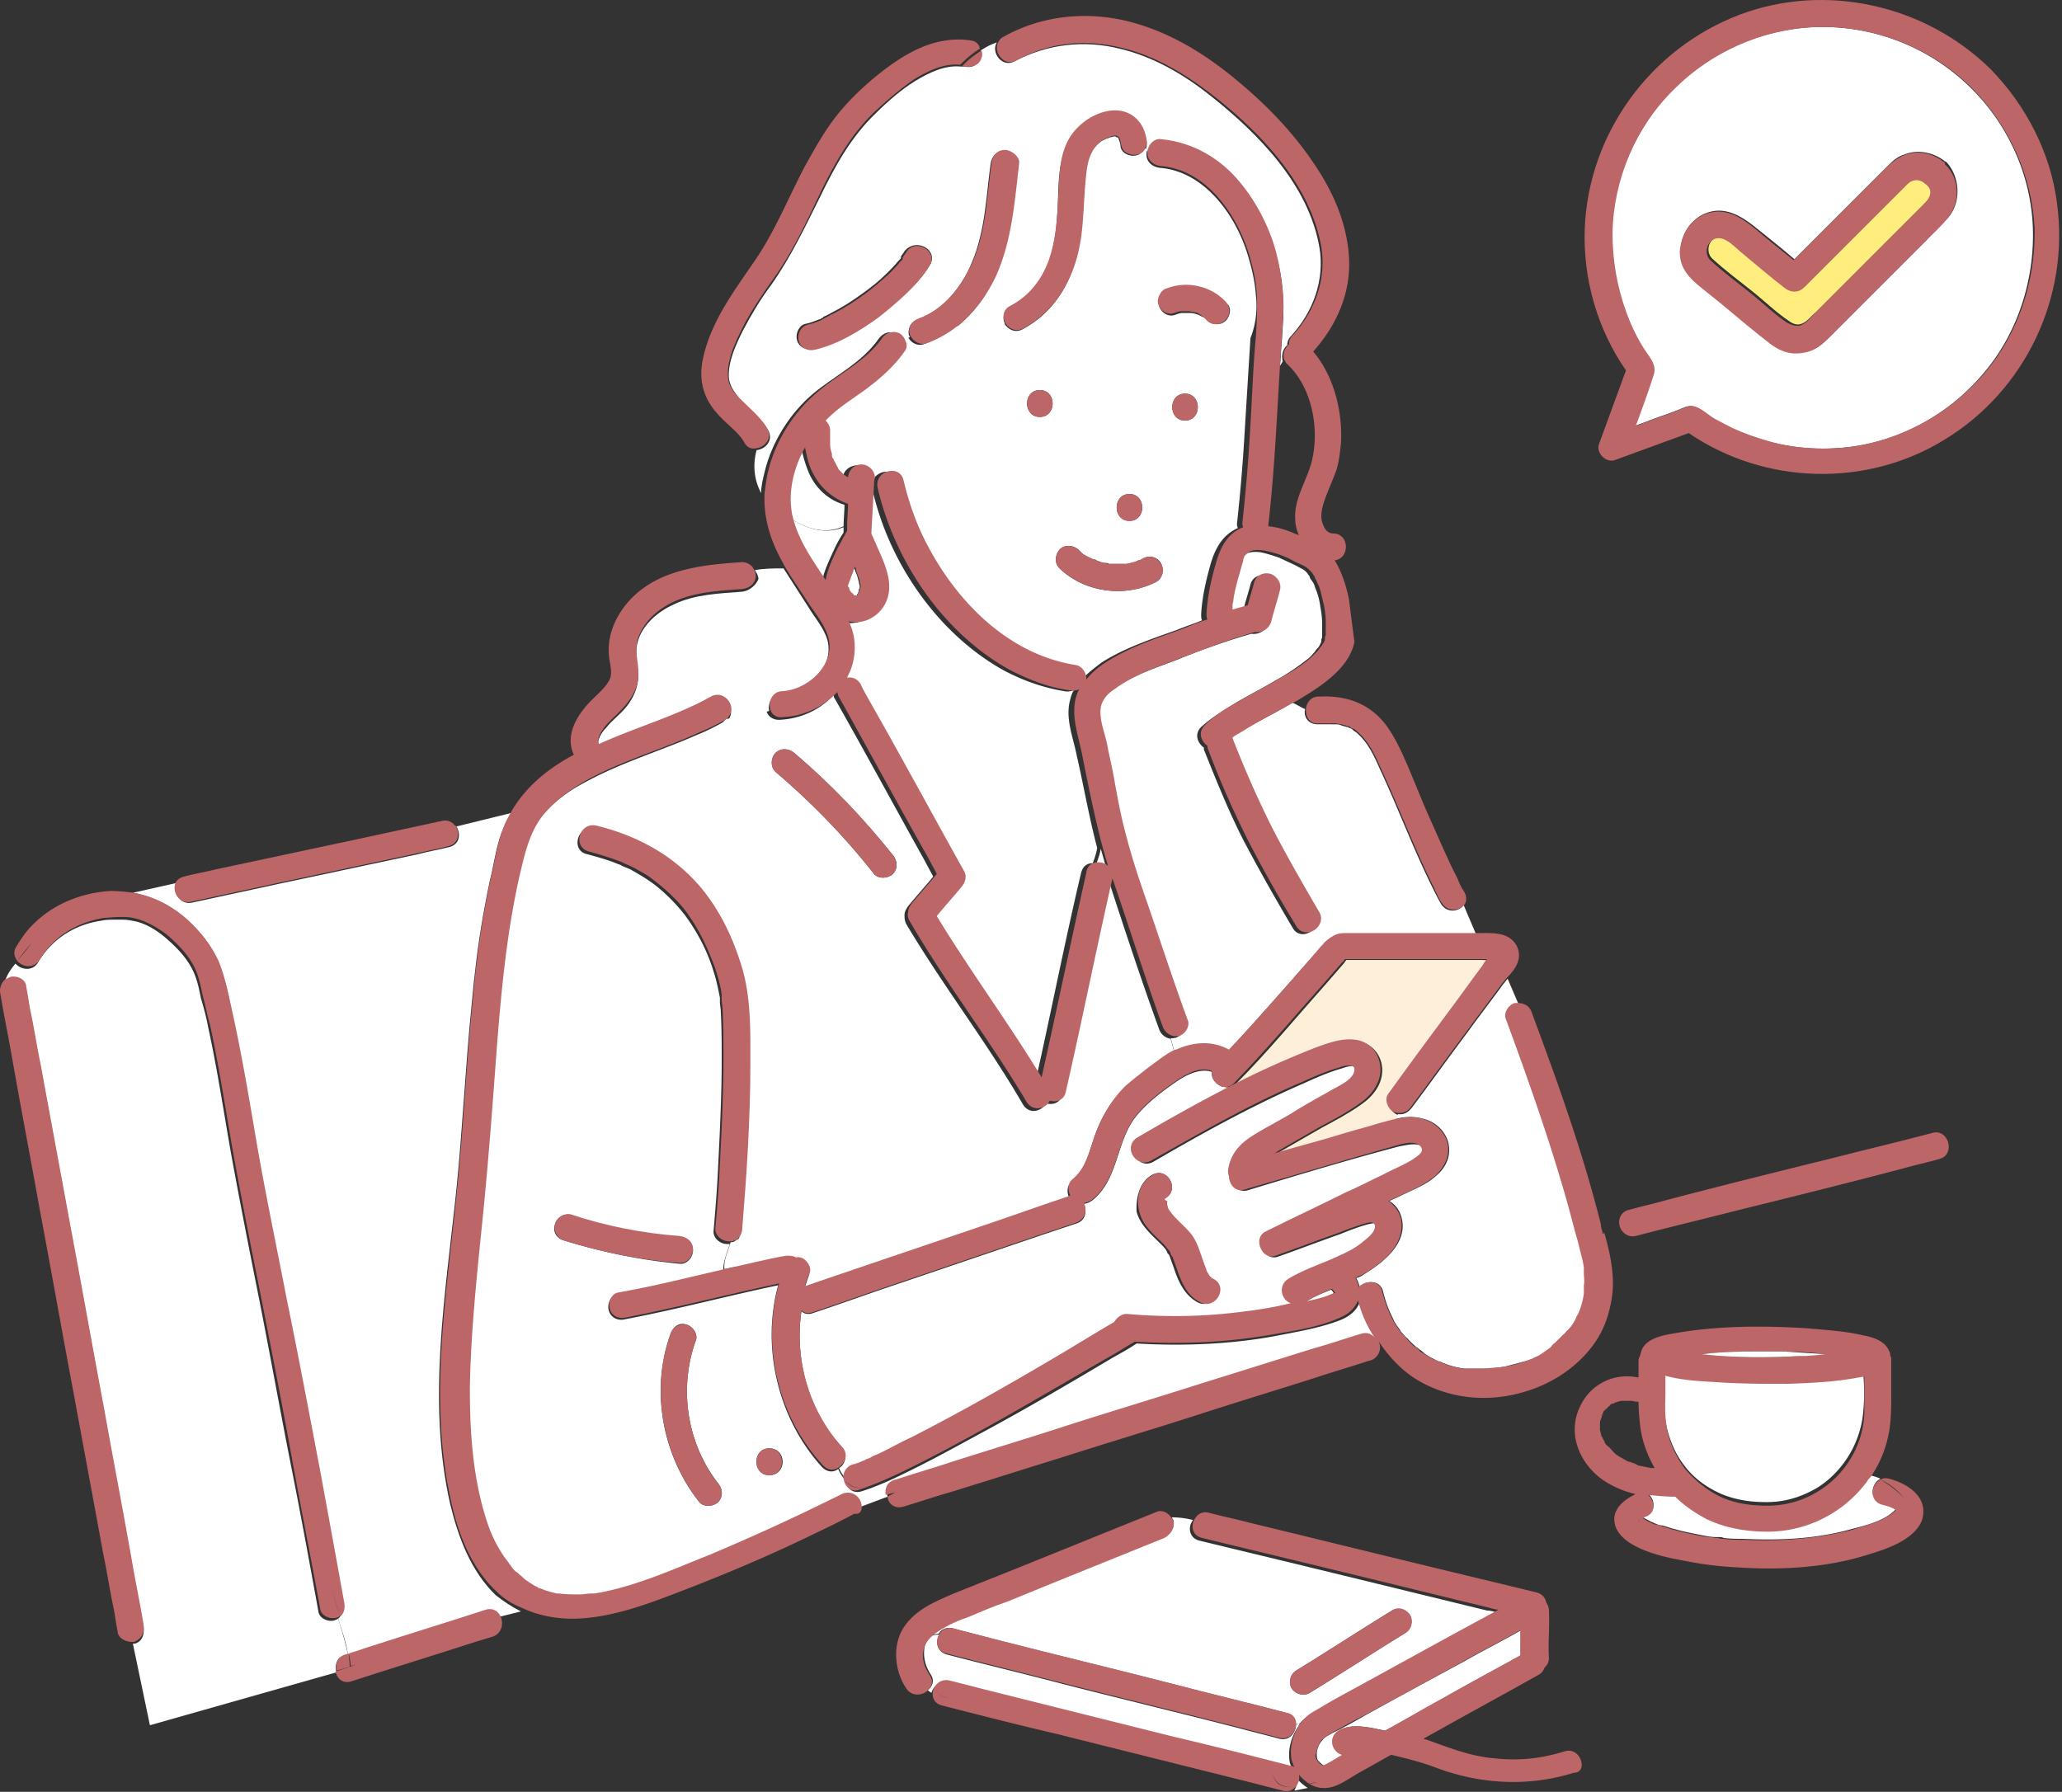 <svg xmlns="http://www.w3.org/2000/svg" xml:space="preserve" width="596" height="518" viewBox="-0.36 161.945 596 518"><rect x="-0.36" y="161.945" width="596" height="518" fill="#333333" stroke="none"/><path fill="#FFF" d="M463.133 570.797c-.258.257-.258.257 0 0-.517.775-.258.517 0 0zM384.385 534.789c-2.592 1.035-5.182 2.072-7.514 3.627 2.332-.52 5.182-1.037 7.254-2.072.26 0 .777-.52 1.037-.52-.259-.518-.519-.775-.777-1.035zM336.461 508.367c-.259 0 0 0 0 0zM336.202 508.367c0 .258 0 .258 0 0 0 .258 0 .258 0 0zM439.301 633.224c-5.439 3.109-11.139 5.959-16.578 9.066-9.584 5.182-19.17 10.363-28.494 15.543a173.755 173.755 0 0 1-9.586 5.182c-1.295.777-2.072 1.035-2.85 2.072-.777.777-1.553 2.33-1.553 3.885 0 .777 0 1.555.518 2.072.518.52 1.035 1.037 1.555 1.295.258 0 .518 0 .518-.258 1.555-.777 3.107-1.814 4.662-2.592l.26-.258c-2.85-.777-4.145-5.182-1.037-6.994 3.627-2.332 9.326-.777 13.211 0h.26c5.699-3.109 11.398-6.477 17.098-9.584a923.908 923.908 0 0 1 22.018-12.176c-.26-2.589-.002-4.921-.002-7.253zM538.256 559.656c-.518.26-1.295.26-1.814.26-6.734 1.295-13.469 1.555-20.205 1.813-6.994.26-14.246 0-21.24-.518-4.664-.258-9.586-.777-14.248-1.813v4.662c0 2.85-.26 5.699.26 8.549.777 4.662 2.59 9.326 5.439 12.951 2.85 3.887 6.994 6.736 11.398 8.549 4.145 1.555 8.029 2.072 12.434 2.072 5.439 0 10.361-1.555 15.023-4.402 7.514-4.922 12.436-13.471 12.953-22.537.258-2.85.258-6.217 0-9.586zM336.202 508.367zM431.012 438.166c.26-.26 0-.26 0 0zM179.482 410.966c.518.259 0 0 0 0zM347.86 253.987l-.26-.26c.26 0 .26 0 .26.26zM322.991 201.659c-.258 0-.258 0 0 0zM385.42 535.566c.518-.517-.257-.517 0 0zM243.466 314.084c0-2.072.259-4.145.259-6.217-4.403-1.296-8.03-4.404-10.103-8.808-1.036-2.332-1.813-4.922-2.332-7.513-2.59 4.663-4.145 9.844-4.145 15.024 0 1.555.259 3.368.518 4.922 4.664 3.11 10.104 5.182 15.803 2.592z"/><path fill="#FFF" d="M227.664 311.493c1.295 6.735 5.699 12.693 9.584 18.651.518-3.108 2.073-6.217 3.368-9.066.777-1.813 1.813-3.627 2.85-5.181v-1.554c-5.699 2.331-11.139.259-15.802-2.85zM547.581 597.996zM473.495 599.808c-.258-.517-.258-.259 0 0zM473.495 601.103c0 .26 0 .26 0 0-.258.26-.518 1.037 0 0zM547.581 597.996zM463.651 569.76s.26-.26 0 0c.26-.26.26-.26 0 0 .26-.26 0 0 0 0zM463.911 569.5c.259-.258.259-.518 0 0zM569.6 187.671c-12.176-12.175-28.754-18.651-46.109-17.874-15.025.777-29.531 7.253-40.152 17.874-11.139 11.139-17.615 26.163-17.873 41.706-.26 7.771 1.035 15.283 3.885 22.536 1.295 3.627 3.109 6.995 4.922 10.362 1.555 2.59 4.145 4.922 3.109 8.03-1.555 4.922-3.367 9.844-5.182 14.766 1.295-.519 2.85-1.036 4.145-1.555 2.592-1.036 5.182-1.813 7.771-2.85 1.555-.518 3.109-1.554 4.664-1.295 2.072.259 4.402 2.591 6.217 3.627 1.553 1.036 3.107 1.813 4.922 2.59 3.367 1.555 6.994 2.85 10.619 3.886 7.254 2.072 15.025 2.591 22.537 1.813 15.543-1.555 30.049-9.585 40.152-21.76 9.584-11.397 14.506-26.682 13.988-41.706s-6.994-29.529-17.615-40.15zm-6.734 37.043c-2.072 2.332-4.404 4.404-6.477 6.735l-7.512 7.513-12.953 12.951-6.994 6.995c-1.813 1.813-3.627 3.626-6.217 4.403s-5.182.518-7.771-.259c-2.332-1.036-4.404-2.591-6.477-4.404-4.922-3.886-9.584-8.03-14.506-11.916-4.145-3.367-8.549-6.217-8.549-12.175 0-4.922 3.109-9.585 7.771-11.139 5.182-1.813 9.844 1.036 13.73 4.145 3.885 3.108 7.771 6.217 11.396 9.325a128298.091 128298.091 0 0 0 25.904-25.904c1.814-1.813 3.367-3.626 5.959-4.403 3.885-1.555 8.289-.518 11.396 1.813.26.259.52.259.777.518 3.89 4.405 4.148 11.399.523 15.802zM99.179 640.478c.259 0 .777-.26 1.036-.26-.777-3.627-1.813-6.994-2.85-10.361-.259.26-.518.26-1.036.518-1.813.52-4.404-.518-4.663-2.59-2.59-14.248-5.181-28.494-8.03-42.742-3.108-15.801-5.958-31.604-9.066-47.404-2.85-14.248-5.699-28.754-8.289-43.002-2.073-11.916-3.886-23.832-6.476-35.748-.518-2.85-1.295-5.699-2.073-8.289-.518-2.59-1.036-5.18-2.072-7.512-1.813-4.145-5.181-7.512-8.548-10.361-2.85-2.332-5.958-4.145-9.584-4.664-1.295-.258-2.072-.258-3.886-.258-1.295 0-3.626 0-4.404.258-7.771 1.037-14.506 5.182-18.651 12.176-1.554 2.59-4.922 2.072-6.476.26-1.295 1.553-2.59 3.367-3.108 5.439.518-.26.777-.518 1.554-.777 1.813-.518 4.404.518 4.663 2.59v.26c.518 2.332.777 4.922 1.295 7.254 1.036 4.92 1.813 10.102 2.849 15.023 2.85 15.543 5.699 30.826 8.549 46.369 3.367 17.873 6.476 35.488 9.843 53.363 2.591 14.764 5.44 29.529 8.03 44.037 1.036 6.217 2.332 12.434 3.368 18.391.259 2.072-.518 4.145-2.59 4.664h-.518l4.922 23.572 53.88-15.284c-.518-2.332.258-4.404 2.331-4.922z"/><path fill="#FFF" d="M129.746 596.699c-6.735-29.789-1.295-60.875 1.813-90.924 1.813-17.873 2.591-35.488 4.404-53.361.777-8.809 1.813-17.357 3.368-26.164.777-4.145 1.554-8.548 2.59-12.693.777-3.886 1.554-8.29 3.109-11.916.777-1.813 1.554-3.368 2.331-4.663l-15.802 3.886c1.295 2.072 1.037 5.181-2.072 5.958-3.108.777-6.217 1.295-9.066 2.072-13.47 2.85-26.681 5.699-40.151 8.549-8.29 1.813-16.838 3.626-25.127 5.44-3.626.777-5.699-3.368-4.404-5.7l-12.693 2.85c5.699 1.036 10.88 3.627 15.542 7.772 3.886 3.367 7.253 7.512 9.066 12.174 2.332 5.182 3.368 11.398 4.404 16.838 2.59 12.176 4.663 24.609 6.735 36.785 2.59 14.766 5.699 29.531 8.548 44.297 3.108 16.318 6.476 32.898 9.584 49.217 2.332 12.693 4.922 25.646 6.994 38.338.259 1.814-.259 3.369-1.554 4.404 1.036 3.367 2.332 6.736 2.85 10.361 1.295-.518 2.59-.777 3.885-1.295 11.916-3.885 23.832-7.512 35.748-11.398 2.072-.518 3.626.26 4.145 1.814l6.217-1.555c-2.59-1.295-4.922-2.85-7.253-4.662-7.253-6.994-10.879-16.838-13.211-26.424zM214.194 332.994c-6.735.518-13.729.777-19.687 3.626-4.663 2.073-9.326 5.958-10.621 11.14-.777 3.108 0 5.958.259 9.325 0 3.367-1.295 6.476-3.368 9.066-1.813 2.331-4.145 3.886-5.958 6.217-1.295 1.296-2.849 3.627-2.072 5.44 10.88-4.663 22.796-8.29 32.38-13.729 3.886-2.072 7.253 2.85 5.181 5.699 3.886-.519 8.03-1.036 11.657-2.332-.518-2.072.777-4.922 3.626-4.922 7.253-.259 15.284-7.512 13.211-15.542-1.037-3.627-3.886-6.735-5.699-9.844l-6.994-10.88c-2.85 0-5.699 0-8.289.519.518.776 1.036 1.554 1.036 2.59-.776 1.814-2.59 3.369-4.662 3.627zM371.692 261.757c0-.776.258-1.813 1.035-2.59 6.477-6.994 9.844-16.32 8.289-25.646-3.107-18.133-17.613-32.898-31.344-43.778-7.771-6.217-16.578-11.397-26.422-13.729-10.361-2.59-20.982-1.295-30.308 3.627-3.626 2.072-6.994-2.591-5.181-5.439-1.554.518-3.108 1.295-4.663 2.331.259.777.259 1.295 0 2.072-.518 2.072-2.59 3.108-4.663 2.591h-1.036c-3.368 3.367-6.476 7.253-9.844 10.62 3.368-3.367 6.476-7.253 9.844-10.62-4.663-.519-9.326 1.813-13.211 4.145-4.145 2.59-8.03 5.958-11.657 9.584-6.994 6.735-11.657 15.284-15.802 23.832-4.403 8.808-8.548 17.615-14.247 25.646-3.108 4.145-5.699 8.549-8.03 12.952-2.072 4.145-4.404 9.066-4.145 13.729.259 2.85 2.073 4.922 4.145 7.253 2.59 2.591 5.44 4.922 7.253 8.03 1.554 2.85-.777 5.44-3.368 5.699-1.295 4.662-.518 9.066 1.295 12.434 0-2.072.518-4.145 1.036-6.217 2.072-8.549 7.253-16.838 13.988-22.537 6.217-5.181 13.988-8.807 18.91-15.801 1.295-1.813 3.368-2.591 5.181-1.296.777.519 1.295 1.296 1.554 2.072.777-.518 1.554-1.036 2.331-1.295 0-.259-.259-.518-.259-.518-.518-2.073.777-4.146 2.59-4.663 7.253-2.591 12.693-9.326 15.542-16.32 3.886-9.066 4.145-18.91 5.44-28.494.259-2.072 1.554-3.886 3.886-3.886 1.813 0 4.145 1.813 3.886 3.886-1.295 11.139-2.072 22.536-6.735 32.898-2.331 5.439-5.958 10.103-10.621 13.988 4.663 2.591 9.066.518 13.729-.777-.777-1.554-.518-3.627 1.555-4.663 5.439-2.849 9.065-7.512 11.138-13.211 1.814-5.181 2.332-10.62 2.592-16.061.258-6.476 0-13.729 3.625-19.688 2.592-4.145 6.994-7.253 11.916-7.512 5.182-.519 9.326 3.367 10.104 8.289.26 1.036 0 1.813-.26 2.591.26.259.52.259.777.518.518-1.554 2.072-2.59 3.627-2.59 8.289.776 15.801 4.662 21.5 10.88 4.922 5.439 8.549 11.656 10.881 18.65 1.553 4.404 2.59 9.066 2.85 13.988.518 4.663 0 9.326-.26 13.988-.26 2.332-.26 4.663-.518 6.994.258-.518.518-.776.777-1.295-.517-2.07.261-3.884 1.298-4.661zm-103.358-23.055c-3.626 5.958-9.584 10.621-15.284 14.766-5.44 3.886-11.657 7.771-18.392 9.325-2.072.519-4.145-.518-4.663-2.59s.777-4.404 2.59-4.663c1.295-.259 2.59-.777 3.886-1.295.259 0 .259 0 .518-.259.259 0 .518-.26.777-.519.777-.259 1.555-.777 2.073-1.036 3.108-1.555 5.958-3.367 8.807-5.439 2.59-1.813 5.181-3.886 7.512-6.218 1.036-1.036 2.073-2.072 3.109-3.367l.777-.777v-.518c.259-.519.777-1.036 1.036-1.555 3.368-4.144 10.104-.258 7.254 4.145zM319.366 412.78c-.52-1.813-1.037-3.627-1.555-5.44-.26 1.555-.777 2.85-1.295 4.404 1.035-.001 2.072.258 2.85 1.036z"/><path fill="#FFF" d="M362.625 247.251c-.26-4.145-1.295-8.289-2.592-12.435-3.625-11.139-12.434-23.313-25.127-24.35-2.072-.259-3.885-1.555-3.885-3.886 0-.518 0-.777.26-1.295-.26-.26-.52-.26-.777-.519-.52 1.036-1.295 1.813-2.332 2.072-1.813.519-4.404-.518-4.662-2.59 0-.777-.26-1.296-.52-2.072 0 .259 0-.26-.258-.519h-.26s-.518-.259-.26-.259h-.775c.258 0-.777.259-1.037.259l-.518.259h-.26c-.518.26-1.035.519-1.555.777-1.035.777-2.33 1.813-2.85 3.108-1.553 2.591-1.813 5.699-2.072 8.808-.258 5.44-.518 10.88-1.295 16.319-1.553 10.88-6.475 20.724-16.578 26.164-2.332 1.295-4.404 0-5.44-1.813-4.663 1.554-9.066 3.367-13.729.777-2.849 2.331-5.958 4.145-9.584 5.439-1.813.519-3.626-.518-4.404-2.072-.777.519-1.554 1.036-2.331 1.295.518 1.036.259 2.332-.259 3.108-3.108 4.404-6.735 7.771-11.139 10.88-3.886 2.85-7.771 5.182-11.139 8.549l-.518.518c.777.777 1.295 1.813 1.295 2.85V290.768c.259.777.259 1.813.518 2.591 0 .519.259.777.259 1.295 0 .26 0 .26.259.519.259.777.777 1.554 1.295 2.331 0 0 .259.259.259.519l.777.777.518.518c.259 0 .777.519 1.036.777h.259c.259-2.072 1.813-3.368 3.886-3.627 2.072 0 3.886 1.813 3.886 3.886 0 .777 0 1.295-.259 2.072l-.777 13.988c.518 1.296 1.295 2.85 1.813 4.145 2.072 5.182 5.181 11.398 1.813 16.838-2.072 3.368-6.217 5.44-10.103 4.404.259.518.259.776.518 1.295 1.554 4.145 1.554 8.549 0 12.693-.259.776-.518 1.554-1.036 2.331 1.295-.259 2.85.259 3.886 1.813 1.295 2.331 2.59 4.403 3.626 6.735 8.808 15.801 17.356 31.603 26.163 47.146.777 1.554.518 3.367-.518 4.663-2.331 2.849-4.922 5.699-7.253 8.548 9.584 16.061 20.723 30.826 30.307 46.627 4.404-19.688 8.291-39.633 12.953-59.321.518-2.072 1.813-2.849 3.367-2.849.518-1.296 1.037-2.85 1.295-4.404-2.33-8.808-3.885-17.874-5.957-26.94-1.037-5.181-3.367-10.621-1.814-16.061.26-1.036.52-1.813 1.037-2.591-.777.26-1.814.519-2.85.26-6.217-1.036-11.916-3.108-17.355-5.958-19.169-10.621-33.417-31.345-38.079-52.586-1.037-4.922 6.476-6.994 7.512-2.072 1.295 5.439 3.108 10.621 5.44 15.802 8.548 17.874 24.35 34.452 44.555 37.561 1.813.26 2.85 2.332 2.85 4.146 1.813-2.073 3.885-3.627 5.957-5.182 6.477-4.145 14.248-6.734 21.502-9.325 2.59-1.036 4.922-1.813 7.512-2.85-.26-.518-.26-1.036-.26-1.813.26-4.662 1.295-9.325 2.592-13.988 1.295-4.662 3.367-8.808 8.029-10.88-.26-.518-.26-.776-.26-1.295a526.884 526.884 0 0 0 2.332-28.494c.518-8.29 1.037-16.838 1.555-25.128 1.556-3.885 2.074-8.288 1.556-12.433zM326.1 304.758c4.922 0 4.922 7.771 0 7.771s-4.922-7.771 0-7.771zm-25.904-22.277c-4.921 0-4.921-7.771 0-7.771 4.922-.001 4.922 7.771 0 7.771zm33.676 47.664c-9.066 4.663-20.725 3.108-27.977-3.886-1.555-1.554-1.295-3.886 0-5.439 1.555-1.555 3.885-1.296 5.439 0l1.037 1.036s.518.518.775.518c.777.519 1.555 1.036 2.592 1.295.258 0 .777.26.258 0 .26 0 .52.26.52.26.518.259.777.259 1.295.518.518.26 1.035.26 1.555.26.258 0 .518 0 .775.259h5.182c1.037-.259 1.813-.259 2.85-.777.26 0 .518-.259.518-.259h.26c.258 0 .518-.26.518-.26.26 0 .518-.259.518-.259 1.814-1.036 4.145-.518 5.182 1.296 1.033 1.811.515 4.402-1.297 5.438zm8.289-46.628c-4.922 0-4.922-7.771 0-7.771s4.922 7.771 0 7.771zm11.916-29.013c-1.295 1.555-4.145 1.555-5.439 0-.26-.259-.52-.518-.777-.777h-.26c-.518-.259-1.035-.518-1.555-.776-.775-.26-1.553-.519-2.33-.519h-2.332c-.777 0-1.295.259-2.072.519-2.072.776-4.145-.777-4.662-2.591-.26-1.036 0-2.072.518-2.85s1.295-1.554 2.332-1.813c5.697-2.072 12.434-.518 16.578 3.886 1.553 1.035 1.294 3.367-.001 4.921zM380.241 656.539c3.367-1.813 6.734-3.627 10.102-5.699 13.988-7.512 27.977-15.283 41.707-22.795-.777-.26-1.814-.52-2.592-.52-17.096-4.145-33.934-8.289-51.031-12.434-10.621-2.59-21.5-5.18-32.121-7.771-3.107-.777-3.367-4.145-1.813-5.957a25.552 25.552 0 0 0-6.217-.777c.258.26.258.518.518.777.518 2.072-.777 3.885-2.59 4.662-15.025 6.217-30.051 12.176-45.333 18.393-3.626 1.555-7.253 3.107-11.139 4.404-3.108 1.295-5.958 2.33-8.808 4.145-.777.518-1.295 1.035-2.072 1.553.777 0 1.295-.258 2.072-.258.777-1.295 2.332-2.072 4.145-1.555 3.886 1.037 8.03 2.072 11.916 3.109 17.096 4.402 34.453 8.547 51.549 12.951 10.881 2.85 21.76 5.439 32.641 8.289 1.813.518 2.59 1.814 2.848 3.109.26 0 .777.258 1.037.258.26-.258.26-.258.518-.518 1.294-1.554 2.848-2.329 4.663-3.366zm-7.254-6.477c-1.037-1.813-.26-4.145 1.295-5.18 9.326-5.699 18.393-11.658 27.717-17.357 1.814-1.035 4.146-.258 5.182 1.297 1.037 1.813.26 4.145-1.295 5.18-9.326 5.699-18.393 11.658-27.717 17.355-1.815 1.037-4.147.26-5.182-1.295z"/><path fill="#FFF" d="M369.36 664.57c-3.885-1.037-8.029-2.074-11.916-3.109-17.096-4.404-34.453-8.549-51.549-12.953-10.88-2.848-21.76-5.439-32.639-8.289-2.85-.777-3.368-3.885-2.073-5.699-.777 0-1.295 0-2.072.26-1.295 1.037-2.331 2.59-2.331 4.145-.259 2.59.518 4.922 1.813 6.994 1.295 1.814.518 3.627-.777 4.664.259.258.777.518 1.036.775.518-1.813 2.331-3.625 4.663-2.85 4.145 1.037 8.03 2.074 12.175 3.109l52.844 13.211c11.139 2.85 22.277 5.699 33.416 8.289.52 0 .777.26 1.297.52-.26-.777-.52-1.297-.777-2.072-.777-3.887.518-8.031 2.85-11.141-.26 0-.777 0-1.037-.258-.001 2.59-1.814 5.179-4.923 4.404zM374.542 676.226c.258 1.035-.26 2.332-.777 3.367l3.885-.777c-1.296-.777-2.331-1.812-3.108-2.59zM510.538 604.47c-6.217 0-11.916-1.035-17.613-3.625-3.369-1.555-6.477-3.887-9.066-6.477-2.592 0-5.182 0-7.771-.518 1.813 1.553 2.33 4.662-.52 6.217-.258.258-.777.518-1.035.518.777.518 1.555.777 2.332 1.295.258 0 1.035.518 1.295.518.518.26 1.295.52 1.813.52 1.295.258 2.332.775 3.627 1.035 2.59.777 5.439 1.295 8.029 1.814 1.297.258 2.592.518 3.887.518h.777c.518 0 1.035 0 1.555.258 1.813.26 3.885.26 5.697.26 10.621.518 21.242 0 31.346-2.85 4.145-1.035 9.324-2.332 12.434-5.439l.26-.26c-.26 0-.777-.518-.777-.518-1.037-.518-2.072-.777-3.109-1.037-3.885-1.035-3.367-5.957-.518-7.252-1.037-.518-2.072-.777-3.109-1.037-.258.52-.518.777-1.035 1.295-6.74 9.326-17.101 14.508-28.499 14.765zM457.694 530.385v-1.555c0-.518-.26-1.035-.26-1.813-.518-2.072-1.035-4.145-1.555-6.217-1.035-4.404-2.33-8.807-3.625-13.211-4.922-17.098-10.881-33.936-17.098-50.773-.777-2.072.777-4.145 2.59-4.662h.777l-3.107-7.254c-.52.52-.777 1.037-1.295 1.555-3.369 4.662-6.994 9.326-10.363 13.988-5.439 7.254-10.619 14.506-16.061 21.76-1.035 1.295-2.33 2.072-3.885 1.813l-1.295 1.555c2.59-.777 5.439-1.035 8.289-.258 3.627.777 6.734 3.625 7.512 7.252s-.777 6.994-3.627 9.326c-2.85 2.59-6.475 3.885-10.102 5.699-1.037.518-2.332 1.035-3.367 1.555 1.813 1.035 3.107 2.85 3.625 5.18 1.555 6.994-5.18 12.434-10.619 15.803-.777.518-1.555 1.035-2.592 1.295.52.777.777 1.813 1.037 2.59 1.813-2.072 5.957-2.072 6.734 1.295.777 3.109 1.555 5.182 2.85 7.771.518 1.295 1.295 2.332 2.072 3.367 0 .26.777 1.037.777 1.037.518.518.777 1.035 1.295 1.295.777 1.035 1.814 1.813 2.59 2.59.26 0 1.037.777 1.037.777.518.26 1.037.777 1.295 1.037 1.037.777 2.072 1.295 3.109 1.813.518.26.777.518 1.295.518.258 0 .518.26.518.26.26 0 .518.26.777.26 1.813.777 3.885 1.295 5.957 1.553h5.7c1.037 0 2.332 0 3.369-.258h.776c.52 0 1.037-.26 1.555-.26 2.072-.518 3.887-1.035 5.959-1.555.258 0 .518-.258 1.035-.258.518-.26.777-.26 1.295-.52.777-.518 1.814-.775 2.592-1.295 1.035-.518 1.813-1.035 2.59-1.813l.26-.26.258-.258c.26-.26.777-.52 1.037-1.037l2.33-2.332c.26-.258.52-.775 1.037-1.035l.26-.26s0-.258.258-.258c.518-.777 1.295-1.814 1.814-2.592.258-.258.518-.777.518-1.035 0 0 .26-.777.518-1.037a20.6 20.6 0 0 0 1.555-5.699v-2.33c.259-1.037-.001-2.072-.001-3.109z"/><path fill="#FFF" d="m402.776 485.57 1.297-1.555-1.555 1.555c0 .26.258.26.258 0z"/><path fill="#FEF0D8" d="M427.903 439.461h-39.115c-.258.26-.518.777-.777 1.037-1.813 2.072-3.367 3.885-5.18 5.957-8.549 9.584-16.838 19.688-25.904 28.754-1.295 1.295-2.59 1.295-3.887.777v1.555c.777-.52 1.814-1.037 2.592-1.295 8.029-4.145 16.318-8.031 24.609-11.139 3.625-1.555 7.512-3.109 11.656-2.332s6.994 3.885 7.254 8.029c.258 4.404-2.592 8.031-5.959 10.363-3.627 2.59-7.512 4.662-11.398 6.734-4.145 2.332-8.029 4.662-12.174 6.994-.26.26-.777.518-1.295.777 5.957-1.814 12.174-3.367 18.133-5.182 4.145-1.295 8.289-2.33 12.434-3.627 1.035-.258 2.332-.775 3.627-1.035l1.555-1.555c-.52 0-1.037-.26-1.297-.518-1.553-1.037-2.59-3.627-1.295-5.182 5.959-8.029 11.916-16.061 17.875-24.35 3.107-4.145 6.217-8.549 9.324-12.693.52-.518 1.037-1.295 1.297-1.813-.778-.256-1.556-.256-2.075-.256z"/><path fill="#FFF" d="M349.932 471.842c-3.367-1.295-7.771 1.035-10.361 2.85-4.145 2.85-8.549 6.217-11.658 10.102-5.699 7.254-4.922 17.875-12.434 24.092-.777.518-1.555 1.035-2.59 1.035 1.035 2.072.518 4.922-2.072 5.699l-9.326 3.109-41.187 13.988c-8.548 2.85-17.097 5.957-25.646 8.807-1.295.52-2.59.26-3.368-.518-2.072 13.988 2.073 28.754 11.657 39.375 1.813 2.072 1.036 4.922-.777 5.957.518 1.295 1.295 2.332 2.072 3.367-.259-1.813.518-3.625 2.591-4.145 1.295-.518 2.59-.777 3.626-1.295.259 0 .518-.258.518-.258s.518-.26.777-.26c.777-.26 1.295-.518 2.072-1.037 3.367-1.553 6.735-3.107 9.843-4.922 13.729-6.994 26.94-14.506 40.152-22.277 6.217-3.627 12.434-7.252 18.65-11.139.518-1.295 2.072-2.59 3.627-2.33a153.547 153.547 0 0 0 34.453-.777c4.402-.52 8.547-1.297 12.951-2.332-2.59-1.037-3.885-5.182-.777-6.994 4.664-2.85 9.844-4.662 14.766-6.734 2.59-1.037 4.922-2.592 6.994-4.145 1.295-1.037 3.367-2.592 3.367-4.404 0-1.555-1.553-1.037-2.85-.777-2.848.777-5.439 1.813-8.029 2.85-5.959 2.072-11.916 4.404-17.875 6.477-4.145 1.553-6.734-5.182-2.848-6.994 7.77-3.887 15.541-7.514 23.313-11.398 3.367-1.555 6.736-3.367 10.361-4.922 3.109-1.555 6.219-2.85 9.066-4.662 1.037-.777 3.109-1.814 2.332-3.109-1.295-2.332-5.439-1.035-7.254-.777-14.764 3.887-29.271 8.289-43.777 12.693-2.85.777-4.922-1.555-4.662-3.885-.26-.52-.26-1.037-.26-1.555.518-4.404 3.109-7.254 6.734-9.844 3.627-2.59 7.771-4.664 11.658-6.736 3.627-2.072 7.512-4.145 11.139-6.475 2.072-1.295 6.734-3.109 6.994-5.959.26-2.33-2.85-1.295-4.404-.777-3.627 1.037-7.252 2.592-10.621 4.145-15.023 6.477-29.529 14.508-43.777 22.797-4.404 2.59-8.289-4.145-3.887-6.736 8.031-4.662 15.803-9.066 24.092-13.211v-1.553c-2.33-.779-3.625-2.594-3.365-4.406zm-17.355 29.789c4.402-2.59 8.289 4.145 3.885 6.736h-.26v.778c.26-.777 0 .258 0 .518v.258c0 .26.26.52.26 1.037v.26c.26.258.26.518.518.777 1.555 2.33 4.404 4.402 6.217 6.734 1.814 2.332 2.85 5.439 3.627 8.289.26.777.52 1.295.777 2.072v.26c.26.258.26.518.518.777 0 .258.26.258.26.518 0 0 .26.518.518.518l.26.26.518.258c4.404 2.332.518 9.066-3.885 6.736-3.367-1.814-5.182-5.182-6.477-8.809-.518-1.553-1.035-2.85-1.555-4.402 0 0-.258-.777-.518-.777-.26-.26-.26-.777-.518-1.037-.26-.518-1.037-1.295-1.555-1.813-2.85-2.85-5.959-5.439-6.994-9.326-.26-3.886.777-8.55 4.404-10.622zM422.723 423.66c-1.555 1.813-4.662 2.33-6.477-.26-.777-1.295-1.555-2.849-2.332-4.404-5.697-11.397-10.102-23.313-15.541-34.971-1.814-4.145-3.627-7.771-6.736-10.361 0 0-.777-.519-1.035-.777-.26-.259-.777-.519-1.037-.519 0 0-.258-.259-.518-.259h-.26c-.518-.259-1.035-.259-1.553-.518-.52-.26-1.297-.26-1.814-.26H380.498c-2.85 0-4.145-2.331-3.627-4.403-1.295-.519-2.33-1.295-3.625-1.813-.26 0-.52.259-.52.259-3.885 2.332-8.029 4.404-12.174 6.735-1.814 1.036-3.627 2.072-5.182 3.108-.26.259-.518.519-1.035.777.258.259.258.518.258.777 3.367 8.548 6.994 17.097 11.139 25.127 4.145 8.289 9.066 16.319 13.73 24.61.777 1.553.518 2.85-.26 3.885l3.109 4.404c1.295-1.555 2.85-2.59 5.439-2.59H426.348l-3.625-8.547z"/><path fill="#FFF" d="M379.721 430.135c-1.553 2.074-4.922 2.85-6.475 0a598.149 598.149 0 0 1-13.988-24.868c-4.404-8.548-8.031-17.614-11.658-26.681v-.519c-1.813-1.295-2.85-3.886-.777-5.958 2.85-2.591 6.217-4.663 9.586-6.735 3.885-2.331 8.029-4.403 11.916-6.734 3.367-1.813 6.734-4.146 9.324-6.218.777-.518 1.295-1.295 1.814-1.813.258-.259.518-.776.777-1.036l.258-.259c.518-.518.777-1.295 1.037-1.813v-.518c0-.259.258-.519.258-1.036v-3.627c0-1.813-.258-3.626-.518-4.922a20.568 20.568 0 0 0-1.555-5.698c-.258-1.037-.518-1.296-1.035-2.073-.26-.259-.518-.776-.518-1.036-.26-.518-.52-.518-.52-.776-1.035-1.296-1.553-1.296-3.367-2.332-1.555-.777-3.367-1.554-4.922-2.331-1.555-.519-3.885-1.295-5.439-1.555-1.813-.259-3.367 0-4.404.519a3.127 3.127 0 0 0-1.295 1.295c-.26.259-.26.519-.26.777v.259l-1.553 5.44c-.52 2.072-1.037 3.886-1.297 5.958 0 .518-.258 1.036-.258 1.554v.519c0-.26 0-.777 0 0v.777c1.555-.519 2.85-.777 4.404-1.296.518-2.072 1.295-4.403 1.813-6.476s2.59-3.108 4.662-2.591c1.037.259 1.814 1.036 2.332 1.813s.777 2.072.518 2.85c-.777 3.108-1.813 6.217-2.59 9.325-.518 2.072-2.59 3.108-4.662 2.85-7.254 2.072-14.508 4.663-21.502 7.513-6.734 2.59-13.469 4.662-19.168 9.066-1.555 1.036-2.592 2.331-3.369 3.626-.775 1.296-.775 2.591-.518 4.404.26 2.59 1.295 5.181 1.814 7.771.518 2.85 1.295 5.958 1.813 8.808 1.295 5.699 2.332 11.657 3.627 17.356 1.555 5.958 3.367 11.656 5.439 17.614 4.145 11.917 8.031 24.092 12.434 36.008.777 2.072-.777 4.145-2.59 4.662-.518 0-1.035.26-1.295 0l1.035 3.885h.26c4.922-2.33 10.621-2.59 15.283 0 8.809-9.584 17.355-19.428 25.904-29.012.518-.777 1.295-1.555 1.814-2.072l-2.589-4.664z"/><path fill="#FFF" d="M392.674 538.416c-1.037 2.59-3.109 4.145-5.699 5.18-5.959 2.332-12.693 3.369-19.17 4.664-12.951 2.33-26.422 2.85-39.633 2.072-2.332 1.555-4.662 2.85-6.994 4.145-12.176 7.252-24.091 14.246-36.524 20.982-6.735 3.627-13.211 7.254-19.946 10.621-5.181 2.59-10.362 5.18-16.061 6.994-2.59.777-4.403-1.037-4.663-3.109-.777-1.035-1.554-2.072-2.072-3.367-1.295 1.035-3.108 1.035-4.663-.518-12.693-13.988-17.615-34.453-12.693-52.586-14.766 3.107-29.272 6.994-44.296 9.844-2.072.518-4.145-.518-4.663-2.592-.518-1.813.518-4.402 2.59-4.662 10.362-1.813 20.464-4.404 30.567-6.734-.259-2.332 1.036-5.182 1.813-7.771h-.777c-2.072 0-4.145-1.814-3.885-3.887.518-6.217 1.036-12.434 1.295-18.391.518-10.363 1.036-20.725 1.036-30.826 0-4.664 0-9.326-.259-13.988 0-1.037-.259-2.072-.259-2.85v-1.295c-.518-2.592-1.036-5.182-1.813-7.514-1.813-5.957-4.663-11.396-8.29-16.318-2.59-3.369-6.476-7.254-9.844-9.585-1.813-1.295-3.626-2.331-5.44-3.367-.777-.519-1.813-.777-2.849-1.296-.259 0-.259-.259-.518-.259-.518-.259-.777-.259-1.295-.518-2.59-1.037-5.44-1.813-8.29-2.591-4.921-1.036-2.849-8.549 2.073-7.513 8.548 2.072 16.319 5.44 23.313 11.14 9.844 7.771 15.802 19.168 19.169 31.084 2.331 8.809 2.072 18.133 2.072 27.199a725.165 725.165 0 0 1-2.332 47.406c0 1.035-.518 1.813-1.036 2.59l-.259 8.029c4.663-1.035 9.584-2.072 14.247-3.107 1.036-.26 2.072 0 2.85.518h1.295c1.813.518 3.367 2.85 2.59 4.664-.518 1.295-.777 2.59-1.295 3.625 3.108-1.035 5.958-2.072 9.066-3.107 13.729-4.664 27.458-9.326 41.188-13.988 8.548-2.85 17.096-5.959 25.645-8.809.258 0 .518-.258.777-.258-.777-1.555-.777-3.627.518-4.664 3.885-3.107 4.922-7.771 6.477-12.434 1.813-5.439 4.402-10.361 8.807-14.506 2.072-2.072 4.404-3.887 6.736-5.439 2.59-1.814 4.922-3.887 7.77-5.182l-1.035-3.885c-1.555-.26-2.85-1.297-3.367-2.85-5.182-14.248-9.844-28.496-14.508-42.743-4.662 20.465-8.807 41.188-13.469 61.653-.52 2.59-2.85 3.107-4.664 2.59-1.295 2.332-4.92 3.367-6.734.26-10.362-17.875-23.055-34.195-33.675-52.068-.519-1.037-.519-1.813-.519-2.59 0-1.037.519-1.814 1.037-2.592 2.331-2.849 4.921-5.699 7.253-8.548-.777-1.554-1.554-2.849-2.332-4.403-8.807-15.802-17.355-31.604-26.163-47.146-.259-.259-.259-.777-.259-1.036-3.885 4.403-9.584 6.994-15.801 7.253-2.072 0-3.368-1.295-3.627-2.591a92.979 92.979 0 0 1-11.657 2.332l-1.036 1.036c-2.332 1.295-4.922 2.59-7.512 3.626-10.621 4.663-22.019 8.03-32.38 13.729-4.922 2.591-9.066 5.699-12.693 10.103-4.145 5.182-5.44 11.657-6.994 18.134-3.627 16.32-5.181 32.898-6.477 49.476-1.295 17.357-2.59 34.713-4.403 52.328-1.554 15.283-3.368 30.566-3.368 45.85-.259 12.176.777 24.869 4.404 36.785 1.295 4.402 2.849 8.029 5.699 12.174 0 .26.777 1.037.777 1.037.259.258.518.777.777 1.035.518.777 1.295 1.295 1.813 2.072.259.26.777.777 1.295 1.037l.518.518c.777.518 1.295 1.037 2.072 1.555.777.518 1.554.777 2.331 1.295.259 0 .259.26.259.26h.259c.518.258.777.258 1.295.518.777.26 1.813.518 2.59.777.518 0 1.036.258 1.295.258h.518c2.072.26 4.145.26 5.958.26 1.036 0 2.072-.26 3.108-.26h.777c.518 0 1.036-.258 1.813-.258 10.88-2.072 21.5-6.736 31.604-10.881 12.952-5.18 25.645-11.139 38.338-17.615 2.85-1.295 5.44.777 5.699 3.109l8.289-3.109c-.259-1.813.259-3.885 2.591-4.402h.259c5.44-1.814 10.88-3.367 16.32-5.182 11.139-3.627 22.278-6.994 33.674-10.621 12.953-4.145 25.904-8.029 38.857-12.174 10.879-3.367 21.5-6.736 32.381-10.104 4.402-1.295 8.807-2.85 13.469-4.145 1.814-.518 3.109.26 3.887 1.295-2.329-3.367-3.884-6.993-4.919-10.878zM223.778 379.622c1.555-1.555 3.886-1.296 5.44 0 10.362 8.807 19.946 18.91 28.495 29.53 1.295 1.555 1.554 3.886 0 5.44-1.295 1.295-4.145 1.554-5.44 0-8.549-10.88-18.133-20.724-28.495-29.531-1.554-1.554-1.295-4.144 0-5.439zm-61.133 140.919c-2.072-.518-3.368-2.59-2.59-4.662.518-2.072 2.849-3.367 4.663-2.59 10.103 3.367 20.724 5.439 31.344 6.217 2.072.258 3.886 1.555 3.886 3.885 0 2.072-1.813 4.145-3.886 3.887-11.14-1.038-22.538-3.37-33.417-6.737zm44.555 75.64c-1.295 1.295-4.145 1.555-5.44 0-10.621-13.471-14.247-32.121-8.289-48.699.777-2.072 2.59-3.367 4.663-2.59 1.813.518 3.368 2.848 2.59 4.662-4.922 13.729-2.59 29.531 6.476 41.188 1.295 1.555 1.554 3.885 0 5.439zm14.765-7.771c-4.922 0-4.922-7.771 0-7.771 5.181-.001 5.181 7.771 0 7.771z"/><path fill="#FFF" d="M210.826 521.06c-.777 2.59-2.072 5.18-1.813 7.77 1.295-.258 2.332-.518 3.626-.775l.259-8.031c-.517.517-1.035 1.036-2.072 1.036z"/><path fill="#FFEE7D" d="M553.54 213.575c-1.555.259-2.332 1.295-3.367 2.331l-9.326 9.326-19.428 19.428c-1.555 1.555-3.887 1.296-5.439 0-4.404-3.626-8.549-7.253-12.953-10.62-2.072-1.813-5.439-5.182-8.029-3.109-1.814 1.296-2.072 4.146-.52 5.699 3.627 3.368 7.514 6.217 11.398 9.326 3.627 2.849 6.994 6.217 10.881 8.807 1.035.777 2.33 1.296 3.625.777 1.555-.518 2.85-2.331 4.145-3.367l21.242-21.242 10.361-10.361c1.814-1.813 3.367-4.145 1.037-6.476-1.295-.26-2.592-.519-3.627-.519z"/><path fill="#BD6668" d="M438.006 435.316c-2.332-4.145-7.254-3.627-11.398-3.627l2.85 5.959-2.85-5.959H388.01c-2.33 0-3.885 1.295-5.439 2.592l3.367 5.18-3.367-5.18c-.518.775-1.295 1.295-1.813 2.072-8.549 9.844-17.098 19.686-25.904 29.012-4.662-2.59-10.104-2.332-15.283 0h-.26l.518 1.814-.518-1.814c-2.85 1.295-5.182 3.367-7.771 5.182-2.332 1.813-4.662 3.627-6.734 5.439-4.145 4.145-6.736 8.807-8.809 14.506-1.553 4.404-2.59 9.326-6.475 12.434-1.297 1.037-1.297 3.109-.52 4.664-.258 0-.518 0-.777.258-8.547 2.85-17.095 5.959-25.644 8.809l-41.188 13.988c-3.108 1.035-5.958 2.072-9.066 3.107.259-1.295.777-2.59 1.295-3.625.777-1.814-.777-4.145-2.59-4.664-.518 0-.777-.258-1.295 0-.777-.518-1.813-.518-2.849-.518-5.958 1.037-11.916 2.59-17.874 3.885.259 1.037.518 1.814 1.554 2.85-.777-.777-1.295-1.813-1.554-2.85-10.103 2.332-20.206 4.922-30.567 6.736-2.072.258-3.108 2.85-2.59 4.662.518 2.072 2.59 3.109 4.663 2.59 14.765-2.848 29.531-6.734 44.296-9.842-5.181 18.133-.259 38.596 12.693 52.584 1.554 1.555 3.108 1.555 4.663.52 1.813-1.295 2.85-3.887.777-5.959-9.584-10.621-13.729-25.387-11.657-39.375.777.777 1.813 1.037 3.367.52 8.548-2.85 17.097-5.959 25.646-8.809 13.729-4.662 27.458-9.324 41.187-13.988l9.326-3.107c2.59-1.037 3.107-3.887 2.072-5.699 1.035 0 1.813-.518 2.59-1.037 7.512-6.217 6.734-16.838 12.434-24.09 3.109-3.887 7.514-7.254 11.658-10.104 2.59-1.813 6.994-4.404 10.361-2.85-.518 3.109 3.627 6.477 6.477 3.367 9.066-9.324 17.355-19.168 25.904-28.752 1.813-2.072 3.367-3.887 5.18-5.959.26-.26.777-.518.777-1.035h41.187c-.518.518-1.035 1.295-1.295 1.813-3.107 4.145-6.217 8.549-9.326 12.693-5.957 8.029-11.916 16.061-17.873 24.35-1.295 1.555-.26 4.404 1.295 5.182 2.072 1.035 4.145.258 5.182-1.297 5.439-7.252 10.621-14.506 16.061-21.758 3.367-4.664 6.994-9.326 10.361-13.988.518-.52.777-1.037 1.295-1.555l-1.813-4.404 1.813 4.404c2.589-2.592 4.661-5.7 2.848-9.327zm-6.994 2.85c0-.26.26-.26 0 0zM575.04 181.972c-18.91-18.65-47.664-25.127-72.531-15.801-25.904 9.843-43.779 34.452-44.814 61.911-.518 14.506 3.627 29.013 11.916 40.929-2.59 6.994-5.182 14.247-7.771 21.241-1.037 2.591 2.072 5.699 4.662 4.663 6.994-2.591 14.248-5.182 21.242-7.771 22.02 15.024 51.549 15.802 74.086 1.813 23.314-14.248 36.008-41.188 32.381-68.129-1.816-14.505-8.81-28.235-19.171-38.856zm-1.555 87.557c-10.102 11.916-24.607 19.946-40.15 21.76-7.512.777-15.283.259-22.537-1.813-3.627-1.036-7.254-2.331-10.621-3.886-1.555-.777-3.367-1.813-4.922-2.59-1.813-1.036-4.145-3.368-6.217-3.627-1.555-.259-3.367.777-4.662 1.295-2.59 1.036-5.182 1.813-7.771 2.85-1.295.519-2.85 1.036-4.145 1.555 1.813-4.922 3.627-9.844 5.18-14.766 1.037-3.108-1.553-5.44-3.107-8.03-2.072-3.367-3.627-6.735-4.922-10.362-2.59-7.253-3.887-14.765-3.887-22.536.26-15.543 6.736-30.826 17.875-41.706 10.621-10.621 25.127-17.097 40.152-17.874 17.096-.777 33.934 5.699 46.109 17.874 10.621 10.88 17.096 25.127 17.873 40.411.26 15.023-4.662 30.047-14.248 41.445z"/><path fill="#BD6668" d="M561.311 208.654c-3.367-2.59-7.512-3.367-11.398-1.813-2.33 1.036-4.145 2.591-5.957 4.404l-5.699 5.698-20.205 20.206c-3.887-3.108-7.771-6.218-11.398-9.326-3.885-3.108-8.289-5.958-13.729-4.145-4.664 1.555-7.514 6.217-7.771 11.139 0 5.958 4.402 8.808 8.547 12.176 4.922 3.885 9.586 8.03 14.508 11.916 2.072 1.554 3.885 3.367 6.477 4.403 2.33 1.036 5.18 1.036 7.77.259 2.592-.777 4.404-2.59 6.219-4.403 2.33-2.332 4.662-4.663 6.994-6.994 4.402-4.404 8.547-8.549 12.951-12.952l7.512-7.513c2.072-2.072 4.664-4.403 6.477-6.735 3.627-4.403 3.627-11.397-.777-15.542-.003-.52-.263-.778-.521-.778zm-5.699 12.434-10.361 10.361-21.242 21.241c-1.035 1.036-2.33 2.85-4.145 3.368-1.295.259-2.59-.26-3.627-.777-3.885-2.591-7.252-5.958-10.879-8.808-3.887-3.108-7.771-5.958-11.398-9.325-1.555-1.555-1.295-4.404.518-5.699 2.85-2.072 5.959 1.295 8.031 3.108 4.404 3.627 8.549 7.253 12.951 10.621 1.555 1.295 3.887 1.554 5.441 0 6.475-6.477 12.951-12.952 19.428-19.429l9.326-9.325c1.035-1.036 1.813-2.072 3.367-2.331 1.035-.26 2.33.259 3.107 1.036 2.592 1.814 1.295 4.146-.517 5.959zM100.474 639.961c-.259 0-.777.258-1.036.258-2.332.777-2.85 2.85-2.59 4.664l3.886-1.037c-.001-1.295-.26-2.59-.26-3.885z"/><path fill="#BD6668" d="m144.252 629.08-11.916 3.367 11.916-3.367c-.777-1.555-2.332-2.33-4.145-1.813-11.916 3.885-23.832 7.512-35.748 11.398-1.295.518-2.59.775-3.886 1.295.259 1.295.518 2.59.518 3.625l1.554-.518-1.813.777v2.072-2.072l-4.145 1.295c.518 2.072 2.072 3.627 4.663 2.85 11.916-3.885 23.832-7.512 35.748-11.396 1.813-.52 3.368-1.037 5.181-1.555 2.592-1.036 3.11-3.886 2.073-5.958zM462.616 518.469l.26-.258c-.26-.777-.52-1.555-.52-2.332-5.18-20.723-12.434-40.93-19.945-61.135-.518-1.813-2.072-2.85-4.145-2.85l2.33 5.441-2.33-5.441h-.777c-1.814.52-3.367 2.85-2.592 4.664 6.219 16.838 12.176 33.676 17.098 50.771 1.295 4.404 2.332 8.809 3.627 13.211.518 2.072 1.035 4.145 1.555 6.217 0 .52.258 1.037.258 1.814v1.555c0 1.035.26 2.072 0 3.367v2.33a20.554 20.554 0 0 1-1.553 5.699c0 .26-.52.777-.52 1.037-.258.258-.258.777-.518 1.035-.518 1.037-1.037 1.814-1.813 2.592l-.26.258-.26.26c-.258.26-.518.777-1.035 1.035l-2.332 2.332c-.258.26-.777.518-1.035 1.037l-.26.258-.26.26c-.777.518-1.813 1.295-2.59 1.813-.777.52-1.813 1.037-2.59 1.295-.518.26-.777.26-1.295.52-.26 0-.52.258-1.037.258-1.813.777-3.885 1.295-5.957 1.555-.52 0-1.037.26-1.555.26h-.778c-1.037 0-2.332.258-3.367.258H422.72c-2.072-.258-4.145-.775-5.959-1.553-.258 0-.518-.26-.777-.26 0 0-.258-.26-.518-.26-.518-.258-1.035-.518-1.295-.518-1.035-.518-2.072-1.035-3.107-1.813-.52-.26-1.037-.52-1.297-1.037 0 0-.777-.777-1.035-.777a12.255 12.255 0 0 1-2.59-2.59c-.52-.518-.777-1.037-1.297-1.295l-.775-1.037a23.643 23.643 0 0 1-2.074-3.367c-1.295-2.59-2.072-4.922-2.848-7.771-.777-3.367-4.922-3.367-6.736-1.295-.258-1.035-.518-1.813-1.035-2.59.777-.518 1.813-.777 2.59-1.295 5.439-3.109 11.916-8.549 10.621-15.803-.518-2.072-1.814-3.885-3.627-5.18 1.035-.52 2.332-1.037 3.367-1.555 3.367-1.555 6.994-3.109 10.104-5.699 2.59-2.332 4.402-5.699 3.627-9.326-.777-3.627-4.146-6.475-7.514-7.252-4.145-1.037-8.289.258-12.174 1.295-4.145 1.295-8.289 2.33-12.436 3.627-5.957 1.813-12.174 3.367-18.133 5.18.52-.258 1.037-.518 1.295-.777 4.146-2.33 8.031-4.662 12.176-6.994 3.887-2.072 7.771-4.145 11.398-6.734 3.367-2.332 6.217-5.959 5.957-10.361-.258-4.145-3.107-7.514-7.252-8.031s-8.031 1.037-11.658 2.332c-8.547 3.367-16.578 6.994-24.609 11.139-9.066 4.662-17.873 9.584-26.68 14.766-4.404 2.59-.52 9.066 3.885 6.734 14.248-8.029 28.494-16.318 43.777-22.795 3.369-1.555 6.994-3.109 10.621-4.145 1.295-.52 4.664-1.295 4.404.777-.26 2.85-4.922 4.662-6.994 5.957-3.627 2.072-7.512 4.145-11.139 6.477-3.887 2.332-8.031 4.404-11.656 6.734-3.627 2.332-6.219 5.439-6.736 9.844 0 .518 0 1.037.26 1.555 0 2.332 1.813 4.922 4.662 3.885 14.506-4.145 29.014-8.547 43.779-12.691 1.813-.52 5.957-1.814 7.252.775.52 1.297-1.295 2.332-2.33 3.109-2.85 1.813-6.219 3.109-9.066 4.662-3.369 1.555-6.736 3.369-10.363 4.922-7.771 3.887-15.541 7.514-23.313 11.398-3.887 1.813-1.037 8.549 2.85 6.994 5.957-2.072 11.916-4.404 17.873-6.477 2.59-1.035 5.439-2.072 8.031-2.85 1.035-.258 2.59-.777 2.85.777 0 1.814-2.074 3.367-3.369 4.404-2.072 1.813-4.662 3.107-6.994 4.145-4.922 2.332-10.102 3.885-14.766 6.734-3.107 2.072-1.813 6.219.777 6.994-4.145 1.037-8.547 1.814-12.951 2.332-11.398 1.555-22.797 1.813-34.453.777-1.555 0-2.85 1.035-3.627 2.332-6.217 3.625-12.434 7.512-18.65 11.139-13.211 7.771-26.422 15.283-40.151 22.277-3.368 1.555-6.476 3.367-9.844 4.922-.777.258-1.295.518-2.072 1.035-.259 0-.777.26-.777.26-.259 0-.518.26-.518.26-1.295.518-2.331 1.035-3.626 1.295-2.072.777-2.85 2.59-2.59 4.145 1.813 2.072 3.886 3.367 6.735 2.072-2.849 1.295-4.921.26-6.735-2.072.259 2.072 2.072 4.145 4.663 3.107 5.44-1.813 10.88-4.402 16.061-6.994 6.735-3.367 13.471-6.994 19.946-10.619 12.175-6.736 24.35-13.988 36.525-20.982 2.33-1.297 4.662-2.85 6.994-4.146 13.211.777 26.422.26 39.633-2.072 6.217-1.035 13.211-2.072 19.17-4.662 2.59-1.035 4.662-2.59 5.699-5.182 1.035 3.887 2.59 7.514 4.92 10.881-.775-1.037-2.072-1.813-3.885-1.295-4.404 1.295-8.807 2.85-13.471 4.145-10.879 3.367-21.5 6.734-32.379 10.102-12.953 4.146-25.904 8.031-38.857 12.176-11.138 3.627-22.277 6.994-33.675 10.621-5.44 1.813-10.88 3.367-16.32 5.18h-.259c-2.331.777-2.849 2.592-2.59 4.404l2.85-.777-2.332 1.295c.259 2.072 2.073 3.627 4.663 2.85 4.404-1.295 8.807-2.85 13.47-4.145 10.88-3.367 21.5-6.734 32.38-10.102 12.951-4.145 25.904-8.031 38.855-12.176 11.139-3.627 22.277-6.994 33.676-10.621 5.439-1.813 10.881-3.367 16.32-5.18h.258c2.85-1.037 3.369-4.145 2.072-5.959 3.369 5.182 7.771 9.844 13.471 12.693 8.549 4.404 18.652 5.182 27.977 2.59 8.809-2.33 17.098-7.771 22.02-15.541 2.59-4.146 3.885-8.809 4.402-13.471.52-5.699-.775-11.658-2.33-17.098h-.776zm-78.231 17.615c-2.332 1.037-4.922 1.555-7.254 2.072 2.332-1.295 4.922-2.59 7.512-3.627.26.26.52.777 1.037 1.037-.517.258-1.295.518-1.295.518zM558.202 489.457c-9.844 2.59-19.688 4.922-29.789 7.512-15.803 3.885-31.344 7.771-47.146 11.916-3.627 1.035-7.252 1.813-10.879 2.85-2.332.518-3.109 2.85-2.592 4.662l12.436-5.957-12.436 5.957c.52 1.814 2.332 3.367 4.664 2.85 9.844-2.59 19.688-4.922 29.789-7.512 15.803-3.887 31.346-7.771 47.146-11.916 3.627-1.037 7.254-1.813 10.879-2.85 4.664-1.295 2.592-8.807-2.072-7.512z"/><path fill="#BD6668" d="M336.461 508.367c4.404-2.592.518-9.326-3.627-6.736-3.885 2.072-4.922 6.736-3.885 10.621 1.035 4.145 4.145 6.477 6.994 9.326.518.518 1.035 1.295 1.555 1.813.258.26.518.777.518 1.037 0 0 .26.777.518.777.518 1.553 1.037 2.85 1.555 4.402 1.295 3.627 2.85 6.994 6.477 8.809 4.402 2.33 8.289-4.404 3.885-6.736l-.518-.258-.26-.26-.518-.518c0-.26-.26-.26-.26-.518-.258-.26-.258-.52-.518-.777v-.26c-.26-.777-.518-1.295-.777-2.072-1.035-2.85-1.813-5.957-3.627-8.289-1.813-2.332-4.662-4.404-6.217-6.736-.258-.258-.258-.518-.518-.775v-.26c0-.26-.26-.518-.26-1.037v-.258c0-.26.26-1.295 0-.518-.776-.259-.776-.519-.517-.777-.259.258-.259.258 0 0zm-.259 0c0 .258 0 .258 0 0 0 .258 0 .258 0 0zm0 0zm.259 0s-.259 0 0 0zM422.723 419.515c-.777-1.036-1.295-2.332-1.814-3.627-2.848-5.44-5.18-11.139-7.77-16.838-2.85-6.217-5.182-12.693-8.031-18.91-2.072-4.403-4.404-9.066-8.289-12.175-4.662-3.886-10.361-4.922-16.061-4.663-2.072 0-3.367 1.555-3.627 3.368 2.59 1.295 5.439 2.59 8.031 4.403-2.592-1.813-5.441-3.108-8.031-4.403-.26 2.072.777 4.662 3.627 4.403h4.922c.518 0 1.295.259 1.813.259.518.259 1.037.259 1.555.519h.26c.258 0 .518.259.518.259.26.259.777.519 1.035.519.26 0 .777.518 1.037.776 3.107 2.591 4.922 6.218 6.734 10.362 5.441 11.656 9.844 23.572 15.543 34.971.777 1.554 1.295 3.108 2.332 4.403 1.813 2.592 4.922 2.072 6.477.26l-3.109-6.476 3.109 6.476c.516-.778.774-2.332-.261-3.886zM347.342 253.468c.258.259.258.259 0 0 .258 0 .258.259.258.259l.777.777c1.295 1.555 4.145 1.555 5.439 0 1.555-1.554 1.555-3.886 0-5.439-4.145-4.404-10.879-5.958-16.578-3.886-1.035.259-1.813.777-2.332 1.813-.518.776-.777 2.072-.518 2.849.518 1.813 2.59 3.368 4.662 2.591.777-.259 1.297-.519 2.074-.519h2.33c.777.26 1.555.26 2.332.519.779.518 1.297.777 1.556 1.036zm.258.259s.26 0 .26.26c0-.26 0-.26-.26-.26zM300.196 282.481c4.922 0 4.922-7.771 0-7.771-4.922-.001-4.922 7.771 0 7.771zM342.161 283.517c4.922 0 4.922-7.771 0-7.771s-4.922 7.771 0 7.771zM326.1 312.53c4.922 0 4.922-7.771 0-7.771s-4.922 7.771 0 7.771zM329.985 323.409c-.258 0-.518.259-.518.259l-.518.26h-.26c-.258 0-.518.259-.518.259-1.037.259-1.813.518-2.85.777H320.139c-.258 0-.518 0-.775-.26-.52 0-1.037-.259-1.555-.259s-.777-.259-1.295-.518c-.26 0-.52-.26-.52-.26.777.26 0 0-.258 0-.777-.518-1.814-.776-2.592-1.295-.258 0-.775-.518-.775-.518-.26-.26-.777-.519-1.037-1.036-1.555-1.296-4.145-1.555-5.439 0-1.295 1.554-1.555 3.885 0 5.439 7.512 6.994 18.91 8.549 27.977 3.886 1.813-1.036 2.59-3.627 1.295-5.181-1.036-2.07-3.366-2.589-5.18-1.553zM252.273 414.593c1.295 1.554 4.145 1.295 5.44 0 1.554-1.555 1.295-3.886 0-5.44-8.549-10.88-18.133-20.724-28.495-29.53-1.554-1.296-3.885-1.555-5.44 0-1.295 1.295-1.554 4.145 0 5.439 10.362 8.807 19.947 18.651 28.495 29.531zM214.453 442.828c-3.368-11.916-9.326-23.313-19.169-31.084-6.735-5.44-14.765-9.066-23.313-11.139-4.922-1.036-6.994 6.217-2.073 7.512 2.85.777 5.44 1.555 8.29 2.591.518.259.777.259 1.295.518.259 0 .259.26.518.26 1.036.518 1.813.776 2.849 1.295 1.813 1.036 3.886 2.072 5.44 3.367 3.108 2.332 7.253 5.958 9.844 9.585 3.626 4.922 6.217 10.621 8.29 16.318.777 2.592 1.554 4.922 1.813 7.514v1.295c0 1.035.259 2.072.259 2.85.259 4.662.259 9.324.259 13.988 0 10.361-.518 20.723-1.036 30.826-.259 6.217-.777 12.434-1.295 18.391-.259 2.074 1.813 3.887 3.885 3.887h.777c.518-1.813.777-3.367-.259-4.922 1.036 1.555.777 3.109.259 4.922 1.813-.26 3.108-1.813 3.108-3.887 1.295-15.801 2.332-31.602 2.332-47.404-.001-8.55.258-17.875-2.073-26.683zm-34.971-31.862s.518.259 0 0z"/><path fill="#BD6668" d="m248.646 596.959-11.139 3.367 11.139-3.367c-.259-2.332-2.849-4.404-5.699-3.107a642.861 642.861 0 0 1-38.338 17.613c-10.362 4.145-20.724 8.809-31.603 10.881-.518 0-1.036.258-1.813.258h-.777c-1.036 0-2.072.26-3.108.26-2.072 0-4.145 0-5.958-.26h-.518c-.518 0-1.036-.258-1.295-.258a33.199 33.199 0 0 1-2.591-.777c-.518-.26-.777-.26-1.295-.518h-.259s-.259 0-.259-.26c-.777-.26-1.554-.777-2.332-1.295-.777-.518-1.554-1.037-2.072-1.555l-.518-.518c-.518-.26-.777-.777-1.295-1.037-.777-.518-1.295-1.295-1.813-2.072-.259-.258-.518-.777-.777-1.035 0 0-.518-.777-.777-1.037-2.85-4.145-4.404-7.771-5.699-12.174-3.626-11.916-4.404-24.609-4.404-36.785.259-15.283 1.813-30.566 3.368-45.85 1.813-17.355 3.108-34.713 4.404-52.326 1.295-16.58 2.85-33.158 6.476-49.478 1.554-6.477 2.85-12.952 6.994-18.133 3.626-4.404 7.771-7.254 12.693-10.104 10.362-5.698 21.76-8.807 32.38-13.729 2.591-1.036 5.181-2.332 7.512-3.627.518-.259.777-.519 1.037-1.036-3.886.518-7.771.777-11.398 1.554 3.626-.518 7.512-1.036 11.398-1.554 2.331-2.85-1.295-7.771-5.181-5.699-9.584 5.44-21.5 8.808-32.38 13.729-.777-1.813 1.036-4.145 2.072-5.439 1.813-2.073 4.145-3.886 5.958-6.218 2.073-2.59 3.627-5.698 3.368-9.066 0-3.108-1.036-5.958-.259-9.325 1.554-5.181 5.958-9.066 10.621-11.139 6.217-2.85 13.211-3.108 19.687-3.627 2.073-.259 3.886-1.555 3.886-3.886 0-1.036-.518-1.813-1.036-2.59-2.332.518-4.404 1.295-6.476 2.849 2.072-1.554 4.145-2.331 6.476-2.849-.777-.777-1.813-1.296-2.85-1.296-11.657.777-24.609 2.072-32.898 11.398-3.626 4.145-5.958 9.325-5.699 14.765 0 2.591 1.295 5.44.259 7.771-1.036 2.072-2.849 3.627-4.403 5.181-4.404 4.146-8.808 10.362-5.958 16.579-7.253 3.886-13.47 8.808-17.874 16.061l11.139-2.59-11.139 2.59c-.777 1.555-1.813 3.108-2.332 4.663-1.554 3.886-2.332 8.03-3.108 11.916-1.036 4.145-1.813 8.548-2.59 12.693-1.554 8.549-2.59 17.355-3.368 26.164-1.813 17.873-2.59 35.488-4.404 53.363-2.85 29.789-8.548 61.133-1.813 90.924 2.072 9.584 5.958 19.428 13.211 26.162 2.072 2.072 4.663 3.627 7.253 4.664l4.663-1.297-4.663 1.297c4.921 2.33 10.621 3.367 16.319 3.107 10.88-.518 21.242-4.662 31.344-8.549 12.693-4.922 24.868-10.102 37.043-16.061a233.252 233.252 0 0 0 11.398-5.699c1.812.262 2.33-1.033 2.07-2.587z"/><path fill="#FFF" d="M246.056 334.031c0 .258 0 .258 0 0 0 .258 0 0 0 0zM248.388 331.698c0-.258 0-.258 0 0zM244.761 331.958s0 .259 0 0c0 .259 0 0 0 0zM248.388 331.181c0 .259 0 .517 0 0zM246.315 334.289zM246.056 334.031s0 .258 0 0c0 .258.259.258 0 0 .259.258 0 0 0 0zM245.538 333.772zM246.315 334.289c.259 0 .259 0 0 0 .259 0 0 0 0 0zM246.574 334.289s.259 0 0 0c.259 0 .259 0 0 0zM247.092 334.031s.26 0 0 0zM245.538 322.892c.259.517.259.517 0 0zM246.574 334.289c.259 0 .259 0 0 0 .259 0 .259-.258 0 0 .259-.258.259 0 0 0zM245.797 327.814zM245.797 327.814zM245.797 334.031zM248.388 330.922z"/><path fill="#FFF" d="M244.761 331.958c0 .259.259.777.259 1.036 0 0 0 .259.259.259l.259.259.518.519s.259 0 .259.259h.777c.259 0 .259-.259.259-.259v-.259l.259-.26c0-.259.259-.518.259-.776v-.26c0-.259 0-.259.259-.518v-.519c0-.518-.259-.777-.259-1.295-.259-1.036-.518-2.072-1.036-3.108 0-.259-.259-.519-.259-1.036-.259.259-.259.518-.518 1.036 0 .259-.259.518-.259.777.259-.26.259-.519 0 .259 0 .259-.259.259-.259.518-.259.777-.518 1.296-.777 2.072 0 .26-.259.519-.259.777.259.001.259.259.259.519zM247.61 333.512zM248.128 332.476zM245.797 334.031z"/><path fill="#BD6668" d="M245.797 327.814c.518-.519.259-.26 0 0zM268.334 238.702c2.59-4.145-4.145-8.03-6.735-3.886-.259.519-.777 1.036-1.036 1.555v.518l-.777.777c-1.036 1.296-2.073 2.332-3.109 3.368-2.59 2.331-4.921 4.403-7.512 6.217-2.849 2.072-5.699 3.886-8.807 5.439-.777.26-1.295.777-2.073 1.036-.259.26-.518.26-.777.519-.259 0-.259 0-.518.259-1.295.519-2.59 1.036-3.886 1.295-2.072.519-3.108 2.85-2.59 4.663.518 2.072 2.59 3.108 4.663 2.591 6.735-1.555 12.952-5.44 18.392-9.326 5.439-4.404 11.139-9.067 14.765-15.025z"/><path fill="#BD6668" d="M389.565 335.325c-.777-3.886-2.072-8.03-4.145-11.397 4.404-.519 4.404-7.771-.518-7.771-1.295 0-2.332-1.036-2.85-2.591-1.037-2.331-.26-4.922.518-7.253 1.037-2.85 2.332-5.699 3.367-8.549.777-2.59 1.037-5.181 1.297-7.771.518-9.066-2.072-19.429-8.031-26.423 6.734-7.512 10.879-16.838 10.361-26.94s-4.662-19.428-10.361-27.718c-5.957-8.807-13.211-16.319-21.242-23.055-8.547-7.253-18.133-13.47-29.012-16.838-13.211-4.145-27.459-3.108-39.375 3.627a3.121 3.121 0 0 0-1.295 1.295c1.813-.518 3.886-1.036 6.217-1.036-2.331 0-4.145.26-6.217 1.036-1.813 2.85 1.554 7.513 5.181 5.44 9.325-5.181 19.946-6.217 30.307-3.627 9.844 2.331 18.393 7.513 26.422 13.729 13.988 10.88 28.236 25.904 31.346 43.778 1.555 9.325-1.814 18.65-8.289 25.646-.777.776-1.037 1.554-1.037 2.59-1.555 1.295-2.332 3.886-.518 5.699 6.994 6.476 9.324 18.133 7.252 27.458-1.295 5.958-5.439 11.398-4.922 17.615 0 1.555.52 3.108 1.037 4.403-.518-.259-.777-.259-1.295-.518-2.332-1.036-4.922-1.813-7.512-2.072v-.519c2.072-17.874 2.59-35.748 3.885-53.881.26-4.662.777-9.325.26-13.988-.52-4.662-1.295-9.325-2.85-13.988-2.332-6.735-5.959-13.211-10.881-18.65-5.699-6.218-13.211-10.104-21.5-10.88-1.555-.26-3.109 1.036-3.627 2.59 1.295 1.036 2.85 1.813 4.145.519-1.295 1.295-2.85.518-4.145-.519-.258.519-.258.777-.258 1.296 0 2.331 1.813 3.626 3.885 3.885 12.693 1.036 21.242 12.952 25.127 24.351 1.295 4.145 2.332 8.289 2.59 12.434.26 4.404 0 8.549-.258 12.693-.777 8.289-1.037 16.838-1.555 25.127a506.158 506.158 0 0 1-2.332 28.495c0 .518 0 .777.26 1.295-4.662 1.813-6.734 5.958-8.031 10.88-1.295 4.403-2.33 9.325-2.59 13.988 0 .777 0 1.295.26 1.813-2.592.777-4.922 1.813-7.514 2.85-7.252 2.59-15.023 5.181-21.5 9.325-2.072 1.295-4.404 3.108-5.957 5.181 0-1.813-1.037-3.626-2.85-4.145-20.464-3.108-36.007-19.688-44.555-37.562-2.332-4.921-4.145-10.361-5.44-15.801-1.036-4.922-8.548-2.85-7.512 2.072 4.922 21.241 18.91 41.965 38.079 52.585 5.44 2.85 11.397 5.182 17.356 5.958 1.035.26 2.072 0 2.85-.259-.52.777-.777 1.813-1.037 2.591-1.295 5.439.777 10.88 1.814 16.061 1.813 9.066 3.625 18.133 5.957 26.94.518-2.331.777-4.404.777-6.994 0 2.59-.26 4.663-.777 6.994l1.555 5.439c-.777-.776-1.814-1.036-2.85-1.036-1.037 3.108-2.59 5.958-3.887 8.808 1.555-2.85 2.85-5.699 3.887-8.808-1.555 0-3.109.777-3.367 2.85-4.404 19.687-8.549 39.634-12.953 59.322-9.584-15.803-20.723-30.826-30.307-46.629 2.332-2.85 4.922-5.699 7.253-8.548 1.036-1.295 1.554-3.108.518-4.662-8.808-15.802-17.356-31.604-26.164-47.146-1.295-2.331-2.59-4.403-3.626-6.734-1.036-1.555-2.332-2.073-3.886-1.813.259-.777.777-1.555 1.036-2.332 1.554-4.145 1.554-8.807 0-12.692-.259-.519-.259-.777-.518-1.296 3.886 1.036 8.03-1.036 10.103-4.403 3.368-5.44.518-11.657-1.813-16.838-.518-1.295-1.295-2.85-1.813-4.145l.777-13.988c0-.777 0-1.295.259-2.072 0-2.072-1.813-3.886-3.886-3.886-2.072 0-3.626 1.554-3.885 3.627h-.259c-.259-.26-.777-.519-1.036-.777s-.259-.259-.518-.519l-.777-.777s-.259-.259-.259-.518c-.518-.777-.777-1.555-1.295-2.331 0-.26 0-.26-.259-.519s-.259-.777-.259-1.295c-.259-.777-.518-1.813-.518-2.591V286.365c0-1.036-.518-2.072-1.295-2.85l.518-.518c3.367-3.368 7.253-5.699 11.139-8.549 4.145-3.108 8.03-6.476 11.139-10.88.777-1.036.777-2.072.259-3.108-4.404 2.591-8.808 4.922-14.248 6.994 5.44-1.813 10.103-4.145 14.248-6.994-.259-.777-.777-1.554-1.554-2.072-1.813-1.036-4.145-.259-5.181 1.295-4.663 6.735-12.693 10.362-18.91 15.802-6.735 5.699-11.916 13.988-13.988 22.537-.518 2.072-.777 4.145-1.036 6.217 1.295 2.072 2.85 3.886 4.922 4.663l3.108 2.331c-.259-1.555-.518-3.108-.518-4.922 0-5.181 1.554-10.361 4.145-15.024.518 2.591 1.036 5.181 2.331 7.513 2.073 4.145 5.699 7.253 10.103 8.807 0 2.072-.259 4.146-.259 6.218.777-.519 1.813-1.036 2.59-1.813-1.036.777-1.813 1.295-2.59 1.813v1.553c-1.036 1.813-1.813 3.368-2.85 5.181-1.295 2.85-2.849 5.958-3.367 9.066-3.886-5.958-8.03-11.656-9.585-18.65l-3.108-2.332c-2.072-1.036-3.626-2.59-4.922-4.662-.518 7.253 1.554 14.247 5.44 20.982 0 .259.259.518.259.518 2.331 0 4.663.26 6.735.26-2.331 0-4.663-.26-6.735-.26 2.072 3.627 4.663 7.254 6.994 10.88 2.072 3.108 4.663 6.217 5.699 9.844 2.072 7.771-5.699 15.024-13.211 15.543-2.85 0-4.145 2.849-3.627 4.922 2.073-.519 4.145-1.296 6.217-2.332-2.072 1.036-4.145 1.813-6.217 2.332.259 1.554 1.555 2.849 3.627 2.59a23.125 23.125 0 0 0 15.801-7.253c0 .259.259.777.259 1.036 8.808 15.802 17.356 31.604 26.163 47.146.777 1.555 1.554 2.85 2.332 4.404-2.332 2.849-4.922 5.698-7.253 8.547-.518.777-1.036 1.555-1.036 2.592-.259.777 0 1.813.518 2.59 10.362 17.875 23.055 34.193 33.676 52.068 1.813 3.107 5.698 2.072 6.735-.26 1.813.518 4.145 0 4.662-2.59 4.664-20.465 8.809-41.188 13.471-61.653 4.922 14.247 9.326 28.495 14.506 42.743.52 1.555 1.814 2.59 3.367 2.85l-1.553-5.699 1.553 5.699h1.297c1.813-.52 3.367-2.85 2.59-4.664-4.404-11.916-8.289-24.09-12.434-36.006-2.072-5.958-3.887-11.657-5.441-17.615-1.553-5.699-2.59-11.657-3.625-17.355-.52-2.85-1.297-5.958-1.814-8.808-.518-2.591-1.555-5.181-1.813-7.771-.26-1.813 0-3.367.518-4.403.777-1.555 1.813-2.591 3.367-3.627 5.959-4.403 12.693-6.476 19.17-9.066 6.994-2.591 14.246-5.439 21.5-7.513 2.072.26 3.887-.776 4.662-2.849.777-3.108 1.814-6.218 2.592-9.326.258-1.036 0-2.072-.518-2.85-.52-.776-1.297-1.554-2.332-1.813-2.072-.519-4.145.518-4.662 2.59-.52 2.072-1.297 4.404-1.814 6.477-1.555.518-2.85.776-4.404 1.295v-.777c0-.777 0-.259 0 0v-.518c0-.519.26-1.036.26-1.555.26-2.072.777-3.886 1.295-5.958l1.555-5.439v-.26c0-.259.26-.518.26-.776.258-.519 1.035-1.036 1.295-1.296 1.035-.776 2.59-.776 4.402-.518 1.297.259 3.627.777 5.441 1.554 1.553.519 3.107 1.555 4.922 2.332 1.813.777 2.072 1.036 3.367 2.331 0 0 .258.259.518.777.26.259.518.777.518 1.036.52.777.52 1.036 1.037 2.072.777 1.813 1.035 3.886 1.555 5.699.258 1.554.518 3.108.518 4.922v3.626c0 .26-.26.519-.26 1.036v.519c-.258.777-.777 1.295-1.035 1.813l-.26.259c-.26.259-.518.777-.777 1.036l-1.813 1.813c-2.59 2.331-5.959 4.403-9.326 6.217-3.885 2.331-8.029 4.403-11.916 6.735-3.367 1.813-6.734 3.886-9.584 6.735-2.072 2.072-1.037 4.662.777 5.957v.519c3.367 9.066 7.252 17.874 11.656 26.682a384.796 384.796 0 0 0 13.988 24.868c1.555 2.85 5.182 2.072 6.477 0l-3.627-5.18 3.627 5.18c.777-1.035 1.035-2.59.258-3.885-4.662-8.031-9.324-16.061-13.729-24.61-4.145-8.289-7.771-16.579-11.139-25.127 0-.259-.26-.519-.26-.777.26-.259.52-.518 1.037-.777 1.813-1.036 3.367-2.072 5.18-3.108 3.887-2.331 8.031-4.403 12.176-6.734.26 0 .518-.26.518-.26-.777-.518-1.553-.777-2.33-1.295l1.553-1.555-1.553 1.555c.777.518 1.553 1.036 2.33 1.295 6.477-3.886 14.766-9.066 16.32-16.838-.521-3.886-1.039-8.031-1.558-12.176zm-144.804-3.367s0 .259 0 0c0 .259 0 0 0 0zm.777 1.814zm.259.259zm0 0zm.259 0s0 .258 0 0c0 .258 0 .258 0 0zm0 .258s0-.258 0 0c0-.258.259 0 0 0 .259 0 0 0 0 0zm.259 0zm0 0s.259 0 0 0c.259 0 .259 0 0 0zm.259 0c.259 0 .259 0 0 0 .259 0 0 0 0 0zm.259 0s0-.258 0 0c0-.258 0 0 0 0zm.259-.258s.26 0 0 0c.26 0 0 0 0 0zm.518-.519zm.518-1.036zm.26-.778c0-.258 0-.258 0 0 0-.258 0-.258 0 0zm0-.517c0 .517 0 .259 0 0zm0-.259zm-2.85-8.03c.259.517.259.517 0 0zm-.777 8.289c0-.259.259-.519.259-.777.259-.777.518-1.295.777-2.072 0-.259 0-.259.259-.518v-.26c.259-.259.259-.518.259-.776.259-.26.259-.519.518-1.036 0 .259.259.518.259 1.036.259 1.036.777 2.072 1.036 3.108 0 .518.259.776.259 1.295v.518c0 .26 0 .26-.259.519v.259c0 .26-.259.519-.259.777l-.259.259v.26l-.259.259h-.777s-.259 0-.259-.259c0-.26-.259-.26-.518-.519l-.259-.259s0-.259-.259-.259c0-.26-.259-.777-.259-1.037-.259-.001-.259-.259-.259-.518zM280.509 173.683c-11.398-1.813-20.982 4.663-29.272 11.657-3.885 3.367-7.512 6.994-10.621 11.139s-5.699 8.808-8.289 13.47c-4.922 9.326-8.808 19.17-14.766 27.718-6.217 9.066-13.211 18.393-15.024 29.531-.777 5.439.777 10.103 4.145 13.988 2.59 3.108 6.217 5.439 8.03 8.548.777 1.555 2.072 2.073 3.368 1.813.259-1.554.777-2.85 1.554-4.403-.777 1.554-1.295 2.85-1.554 4.403 2.59-.259 4.922-2.85 3.368-5.698-1.813-3.109-4.663-5.44-7.253-8.031-2.331-2.072-4.145-4.403-4.145-7.253-.259-4.662 2.072-9.584 4.145-13.729 2.332-4.662 5.181-8.807 8.03-12.952 5.958-8.03 10.103-16.837 14.248-25.645 4.145-8.549 8.808-17.097 15.802-23.832 3.626-3.368 7.512-6.735 11.657-9.585 3.886-2.331 8.548-4.662 13.211-4.145 1.813-1.813 3.627-3.367 5.699-4.663-.002-.776-.779-2.072-2.333-2.331z"/><path fill="#BD6668" d="M277.66 181.196h1.036c2.072.259 4.145-.519 4.663-2.591.259-.519.259-1.295 0-2.072-2.073 1.294-4.145 2.849-5.699 4.663zM331.022 202.178c-.777-5.182-4.662-8.808-10.104-8.29-4.922.519-9.324 3.627-11.916 7.513-3.625 5.699-3.107 12.952-3.625 19.688-.26 5.439-.777 10.879-2.592 16.061-2.072 5.698-5.698 10.361-11.138 13.211-2.073 1.036-2.332 3.108-1.555 4.663 2.073-.777 4.404-1.296 6.476-1.296-2.072 0-4.403.519-6.476 1.296.777 1.813 3.109 3.108 5.44 1.813 9.844-5.439 15.024-15.283 16.579-26.163.777-5.439.777-10.88 1.295-16.319.26-2.85.518-6.217 2.072-8.808.518-1.036 1.814-2.331 2.85-3.108l1.555-.777h.258c.26 0 .52-.259.52-.259.258 0 1.035-.259 1.035-.259h.777c-.26 0 .26.259.26.259h.258c0 .259.26.518.26.518.26.519.26 1.296.518 2.072.26 2.072 2.85 3.109 4.664 2.591 1.295-.259 2.072-1.036 2.33-2.072-1.555-1.036-2.85-2.072-4.402-.519 1.553-1.554 2.848-.518 4.402.519.259-.522.519-1.298.259-2.334zm-8.289-.519zM290.093 205.286c-2.331 0-3.626 1.813-3.885 3.886-1.295 9.584-1.554 19.428-5.44 28.494-3.108 6.994-8.29 13.729-15.542 16.32-2.073.776-3.368 2.59-2.591 4.662 0 .26.259.519.259.519 2.072-1.296 4.145-2.591 6.476-4.145-2.332 1.295-4.404 2.849-6.476 4.145.777 1.554 2.85 2.59 4.404 2.072 3.626-1.295 6.735-3.108 9.584-5.44-1.036-.518-1.813-1.295-2.85-2.072 1.036 1.036 1.813 1.555 2.85 2.072 4.404-3.626 8.03-8.548 10.621-13.988 4.663-10.361 5.44-21.759 6.735-32.898 0-1.813-2.331-3.627-4.145-3.627zM198.133 544.892c-2.072-.52-4.145.775-4.663 2.59-5.958 16.318-2.332 34.971 8.289 48.699 1.295 1.555 4.145 1.295 5.44 0 1.554-1.555 1.295-3.885 0-5.439-9.066-11.398-11.398-27.459-6.476-41.188.778-1.814-.776-4.144-2.59-4.662zM221.965 588.41c4.922 0 4.922-7.771 0-7.771s-4.922 7.771 0 7.771zM160.054 515.879c-.518 2.072.777 4.145 2.59 4.662 10.88 3.369 22.019 5.699 33.417 6.477 2.072.26 3.886-1.813 3.886-3.885 0-2.332-1.813-3.627-3.886-3.887-10.621-.777-21.242-2.85-31.344-6.217-1.814-.518-4.145.777-4.663 2.85zM338.793 601.621c0-.258-.26-.518-.518-.775-.777 0-1.814.258-2.85.518 1.035-.26 1.813-.26 2.85-.518-.777-1.555-2.85-2.592-4.404-1.814-12.953 5.182-26.164 10.621-39.115 15.803l-19.428 7.77c-5.44 2.332-11.139 4.664-14.506 9.844-3.368 5.182-2.59 12.693.777 17.615 1.554 2.332 4.404 2.072 5.958.777-1.554-1.035-2.849-1.813-4.663-1.813 1.813 0 3.108.777 4.663 1.813 1.295-1.035 2.072-2.85.777-4.662-1.295-2.072-2.332-4.404-1.813-6.994.259-1.814 1.295-3.109 2.332-4.145-1.036 0-2.072.258-2.85.258.777 0 1.813 0 2.85-.258.518-.52 1.295-1.037 2.072-1.555 2.85-1.813 5.699-3.109 8.808-4.145 3.626-1.555 7.253-3.109 11.139-4.404 15.024-6.217 30.048-12.174 45.333-18.393 1.811-1.035 3.106-2.85 2.588-4.922z"/><path fill="#BD6668" d="M366.51 658.094c2.332.777 4.922 1.555 7.771 2.072 0-1.555-1.035-2.85-2.85-3.109-10.879-2.85-21.76-5.439-32.639-8.289-17.098-4.404-34.453-8.549-51.549-12.951-3.886-1.037-8.03-2.072-11.916-3.109-1.813-.518-3.368.26-4.145 1.555 2.073 0 4.145.258 5.958 1.813-1.554-1.555-3.885-2.072-5.958-1.813-1.295 2.072-.777 5.18 2.073 5.699 10.879 2.85 21.759 5.439 32.639 8.289 17.096 4.404 34.453 8.549 51.549 12.951 3.887 1.037 8.031 2.072 11.916 3.109 3.109.777 4.922-1.814 4.922-4.145-2.849-.518-5.439-1.295-7.771-2.072zM378.168 651.357c9.324-5.697 18.391-11.656 27.717-17.355 1.813-1.035 2.332-3.367 1.295-5.18-1.035-1.814-3.627-2.592-5.182-1.297-9.324 5.699-18.391 11.658-27.717 17.357-1.813 1.035-2.332 3.367-1.295 5.18 1.036 1.555 3.368 2.332 5.182 1.295z"/><path fill="#BD6668" d="M451.995 668.195c-6.477 2.072-13.211 2.85-20.205 2.072-6.734-.518-12.693-2.85-19.17-5.18-.518-.26-1.035-.26-1.553-.518 1.035-.52 1.813-1.037 2.848-1.555 10.104-5.699 20.207-11.139 30.309-16.838 1.037-.518 1.555-1.295 1.814-2.072.775-.777 1.295-1.555 1.295-2.85-.26-4.664.258-9.066 0-13.73 0-.775-.26-1.553-.777-2.33-.26-1.295-1.037-2.332-2.59-2.85-10.621-2.59-21.502-5.182-32.123-7.771-17.096-4.145-33.934-8.289-51.031-12.434-3.885-1.037-7.771-1.814-11.656-2.85-1.813-.52-3.109.258-3.885 1.295 2.59.518 5.18 1.295 8.029 1.295-2.85 0-5.439-.777-8.029-1.295-1.555 2.072-1.297 5.18 1.813 5.957 10.621 2.592 21.5 5.182 32.121 7.771 17.098 4.145 33.936 8.289 51.031 12.436.777.258 1.814.518 2.59.518-13.988 7.512-27.977 15.283-41.705 22.795-3.367 1.814-6.734 3.627-10.104 5.699-1.813 1.037-3.367 1.813-4.662 3.367l-.518.52c2.332.518 4.662.775 6.734.775-2.072 0-4.402-.258-6.734-.775-2.332 3.107-3.627 7.252-2.85 11.139.26.777.518 1.553.777 2.072-.26-.26-.777-.52-1.295-.52-11.139-2.85-22.279-5.697-33.418-8.289-17.613-4.402-35.229-8.807-52.843-13.211-4.145-1.035-8.03-2.072-12.175-3.107-2.331-.52-4.145 1.035-4.663 2.848 2.072 1.555 4.145 2.85 6.476 2.074-2.59.775-4.404-.52-6.476-2.074-.518 1.814.259 3.887 2.59 4.404 11.139 2.85 22.278 5.699 33.417 8.289 17.613 4.404 35.229 8.809 52.844 13.211 4.145 1.037 8.031 2.074 12.176 3.109 1.553.518 3.107-.26 3.885-1.295-3.367.518-6.217.26-6.994-4.404.777 4.404 3.887 4.922 6.994 4.404.777-1.037 1.037-2.072.777-3.367.777 1.035 1.813 1.813 2.85 2.59 1.035-.26 2.072-.26 2.85-.26-.777 0-1.814.26-2.85.26 1.295.777 2.59 1.295 4.145 1.295 3.885.26 7.512-2.85 10.879-4.662 2.85-1.555 5.959-3.367 8.809-4.922 4.404 1.035 8.549 2.072 12.693 3.627 12.951 4.922 26.939 5.697 40.15 1.553 4.144.001 2.072-7.511-2.59-6.216zm-52.069-5.957h-.258c-3.887-.777-9.326-2.332-13.211 0-3.109 2.072-1.814 6.217 1.035 6.994l-.258.258c-1.555.777-2.85 1.814-4.664 2.592-.258 0-.258.258-.518.258-.518-.258-1.037-.518-1.555-1.295s-.777-1.295-.518-2.072c.26-1.295.777-2.85 1.555-3.885.777-.777 1.553-1.295 2.85-2.072a172.986 172.986 0 0 1 9.584-5.182c9.584-5.18 19.17-10.361 28.494-15.543 5.439-3.107 11.139-5.957 16.58-9.066v7.254c-7.254 4.145-14.766 8.029-22.02 12.176-5.697 3.106-11.397 6.474-17.096 9.583zM463.911 569.5zM545.768 589.447c-1.035-.26-1.813-.26-2.59.258 2.59 1.037 4.922 3.109 6.994 5.441-2.332-2.332-4.664-4.145-6.994-5.441-2.85 1.297-3.367 6.219.518 7.254 1.037.26 2.072.518 3.109 1.037 0 0 .518.258.775.518l-.258.26c-3.109 2.848-8.289 4.145-12.434 5.439-10.104 2.59-20.982 3.367-31.346 2.85-1.813 0-3.885 0-5.697-.26-.52 0-1.037 0-1.555-.26h-.777c-1.295-.258-2.59-.258-3.887-.518-2.59-.518-5.439-1.035-8.029-1.813-1.295-.26-2.332-.777-3.627-1.037-.518-.258-1.295-.518-1.813-.518-.26 0-1.037-.26-1.295-.518-.777-.26-1.555-.777-2.332-1.295.258-.26.777-.52 1.035-.52 2.85-1.295 2.332-4.402.52-6.217 2.59.26 5.18.518 7.771.518 2.59 2.592 5.697 4.664 9.066 6.477 5.439 2.592 11.396 3.627 17.613 3.627 11.398 0 22.02-5.439 28.754-14.506.26-.518.52-.777 1.037-1.295-1.555-.26-3.367-.26-5.182.258 1.814-.518 3.627-.518 5.182-.258 2.85-4.145 4.662-8.809 5.439-13.73.518-3.367.518-6.734.518-10.361v-9.844c0-.518 0-.777-.258-1.035 0-.777-.26-1.297-.52-1.814-1.295-2.59-4.402-3.627-7.252-4.145-5.439-1.295-10.881-1.555-16.32-2.072-12.693-.777-26.164-.777-38.855 1.555-3.109.518-8.031 1.555-9.066 5.18 0 .26-.26.52-.26 1.037-.26.518-.518 1.035-.518 1.813v4.664c-3.627-.777-7.514-.26-10.621 1.553-3.367 1.814-5.699 4.922-6.994 8.549-2.85 8.289 2.072 16.838 9.326 20.725 2.33 1.295 4.92 2.33 7.512 2.85-.26 0-.26 0-.518.258-2.592 1.295-5.699 3.627-5.699 6.994 0 2.85 1.813 4.922 3.885 6.477 4.922 3.367 11.398 4.662 17.098 5.699 5.18 1.035 10.102 1.555 15.283 1.813 12.434.777 25.645 0 37.561-3.885 5.182-1.555 12.693-4.145 15.025-9.586 2.332-6.996-4.402-10.881-9.324-12.176zm-30.049-36.785c3.885 0 7.771.26 11.656.777-2.59.26-4.922.26-7.512.52-9.326.518-19.17.518-28.494-.52 8.03-1.035 16.319-.777 24.35-.777zm-34.711 11.658v-4.664c4.662 1.297 9.584 1.555 14.246 1.814 6.994.518 14.248.518 21.242.518 6.734-.26 13.471-.518 20.205-1.813.518 0 1.295-.26 1.813-.26v10.361c-.258 9.066-5.18 17.615-12.951 22.537-4.404 2.85-9.584 4.404-15.025 4.404-4.402 0-8.547-.52-12.434-2.072-4.404-1.814-8.289-4.922-11.398-8.549-2.848-3.887-4.92-8.289-5.439-12.953-.518-3.624-.259-6.473-.259-9.323zm-18.133 6.734c0 .26-.259.518 0 0zm8.547 13.731c-.258 0-.518-.26-.777-.26h-.258c-1.037-.518-1.814-1.037-2.85-1.555-.26-.26-.777-.518-1.037-.777l-.518-.518c-.518-.518-1.035-1.295-1.813-1.813l-.26-.26c-.26-.26-.518-.777-.518-1.037-.26-.258-.26-.518-.518-.777 0-.258 0-.258-.26-.518-.26-.518-.26-1.295-.518-1.813v-2.332c0-.518.518-1.295.518-1.813v-.26c.26-.26.26-.518.518-1.035 0 0 0-.26.26-.26l-.26.26.26-.26c.258-.518 0-.26 0 0 .258-.26.258-.518.518-.518.26-.26.518-.52.777-.777 0 0 .26 0 .26-.26.258-.258.518-.518 1.035-.518.26 0 .26-.26.518-.26.777-.258 1.295-.518 2.072-.518h2.592c.518 0 1.035.26 1.553.26h.52c0 2.33.258 4.922.518 7.252.518 4.145 2.072 8.289 4.145 11.916H476.864c-1.297-.258-2.592-.518-3.887-.777-.518-.514-1.035-.514-1.555-.772zm2.073 15.023c-.258-.259-.258-.517 0 0zm0 1.555c0-.26 0-.26 0 0-.518.777-.258 0 0 0zm74.086-3.367zm0 0z"/><path fill="#FFF" d="M491.37 553.439c9.324 1.037 19.168 1.037 28.494.52 2.59 0 4.922-.26 7.512-.52l-11.656-.777c-8.032 0-16.321-.258-24.35.777z"/><path fill="#BD6668" d="M41.153 631.672c-1.036-6.219-2.332-12.436-3.368-18.393-2.59-14.766-5.44-29.531-8.03-44.037-3.367-17.875-6.476-35.49-9.843-53.363-2.85-15.543-5.699-30.826-8.549-46.369-1.036-4.922-1.813-10.102-2.849-15.023-.518-2.332-.777-4.922-1.295-7.254v-.26c-.259-2.072-2.85-3.107-4.663-2.59l-1.554.777c-.777 1.813-1.036 3.885-.518 6.477-.518-2.332-.259-4.404.518-6.477-1.036 1.037-1.555 2.59-1.295 3.885 1.036 6.219 2.332 12.436 3.368 18.393 2.59 14.766 5.44 29.531 8.03 44.037 3.368 17.875 6.476 35.49 9.844 53.363 2.849 15.543 5.699 30.826 8.548 46.369 1.036 4.922 1.813 10.102 2.849 15.023.519 2.332.777 4.922 1.295 7.254v.26c.259 1.813 2.332 2.85 4.145 2.85l-2.331-10.363 2.331 10.363h.518c2.331-.778 3.109-2.85 2.849-4.922zM99.179 625.453a11170.325 11170.325 0 0 0-6.994-38.338c-3.109-16.32-6.217-32.898-9.585-49.219-2.849-14.764-5.958-29.529-8.548-44.295-2.072-12.176-4.145-24.609-6.735-36.785-1.295-5.699-2.332-11.656-4.404-16.838-2.072-4.662-5.44-8.807-9.066-12.174-4.663-4.145-9.844-6.736-15.543-7.772l-14.247 3.108 14.247-3.108c-2.072-.259-4.403-.518-6.735-.518-8.548.518-16.838 3.885-22.796 10.102-1.813 1.814-3.108 3.887-4.404 5.959-1.036 1.553-.518 3.107.259 4.145 1.295-1.814 2.85-3.627 4.145-5.182-1.036 1.555-2.59 3.367-4.145 5.182 1.554 1.813 4.663 2.33 6.476-.26 4.145-6.994 10.88-10.879 18.651-12.174.777 0 3.108-.26 4.404-.26 1.813 0 2.59 0 3.886.26 3.626.775 6.735 2.59 9.584 4.662 3.368 2.85 6.735 6.217 8.548 10.361 1.036 2.332 1.554 5.182 2.072 7.512.777 2.85 1.295 5.699 2.073 8.291 2.59 11.914 4.403 23.83 6.476 35.746 2.59 14.508 5.439 28.754 8.289 43.002 3.108 15.801 6.217 31.604 9.066 47.404 2.591 14.248 5.44 28.496 8.03 42.742.259 2.072 2.85 3.109 4.663 2.592.259 0 .777-.26 1.036-.52-1.036-3.107-2.072-6.475-2.59-10.102.518 3.627 1.554 6.734 2.59 10.102 1.038-.256 1.556-2.07 1.297-3.625zM124.565 402.417l6.735-1.554c-.777-1.295-2.332-2.072-4.145-1.555-8.29 1.813-16.838 3.627-25.127 5.44-13.47 2.85-26.681 5.698-40.151 8.548-3.109.777-6.217 1.296-9.066 2.072-1.037.26-1.813.777-2.332 1.555l6.735-1.555-6.735 1.555c-1.295 2.591.777 6.476 4.404 5.699 8.289-1.813 16.837-3.626 25.127-5.44 13.47-2.85 26.682-5.698 40.152-8.548 3.108-.777 6.217-1.296 9.066-2.072 3.108-.777 3.368-3.886 2.072-5.958l-6.735 1.813z"/></svg>